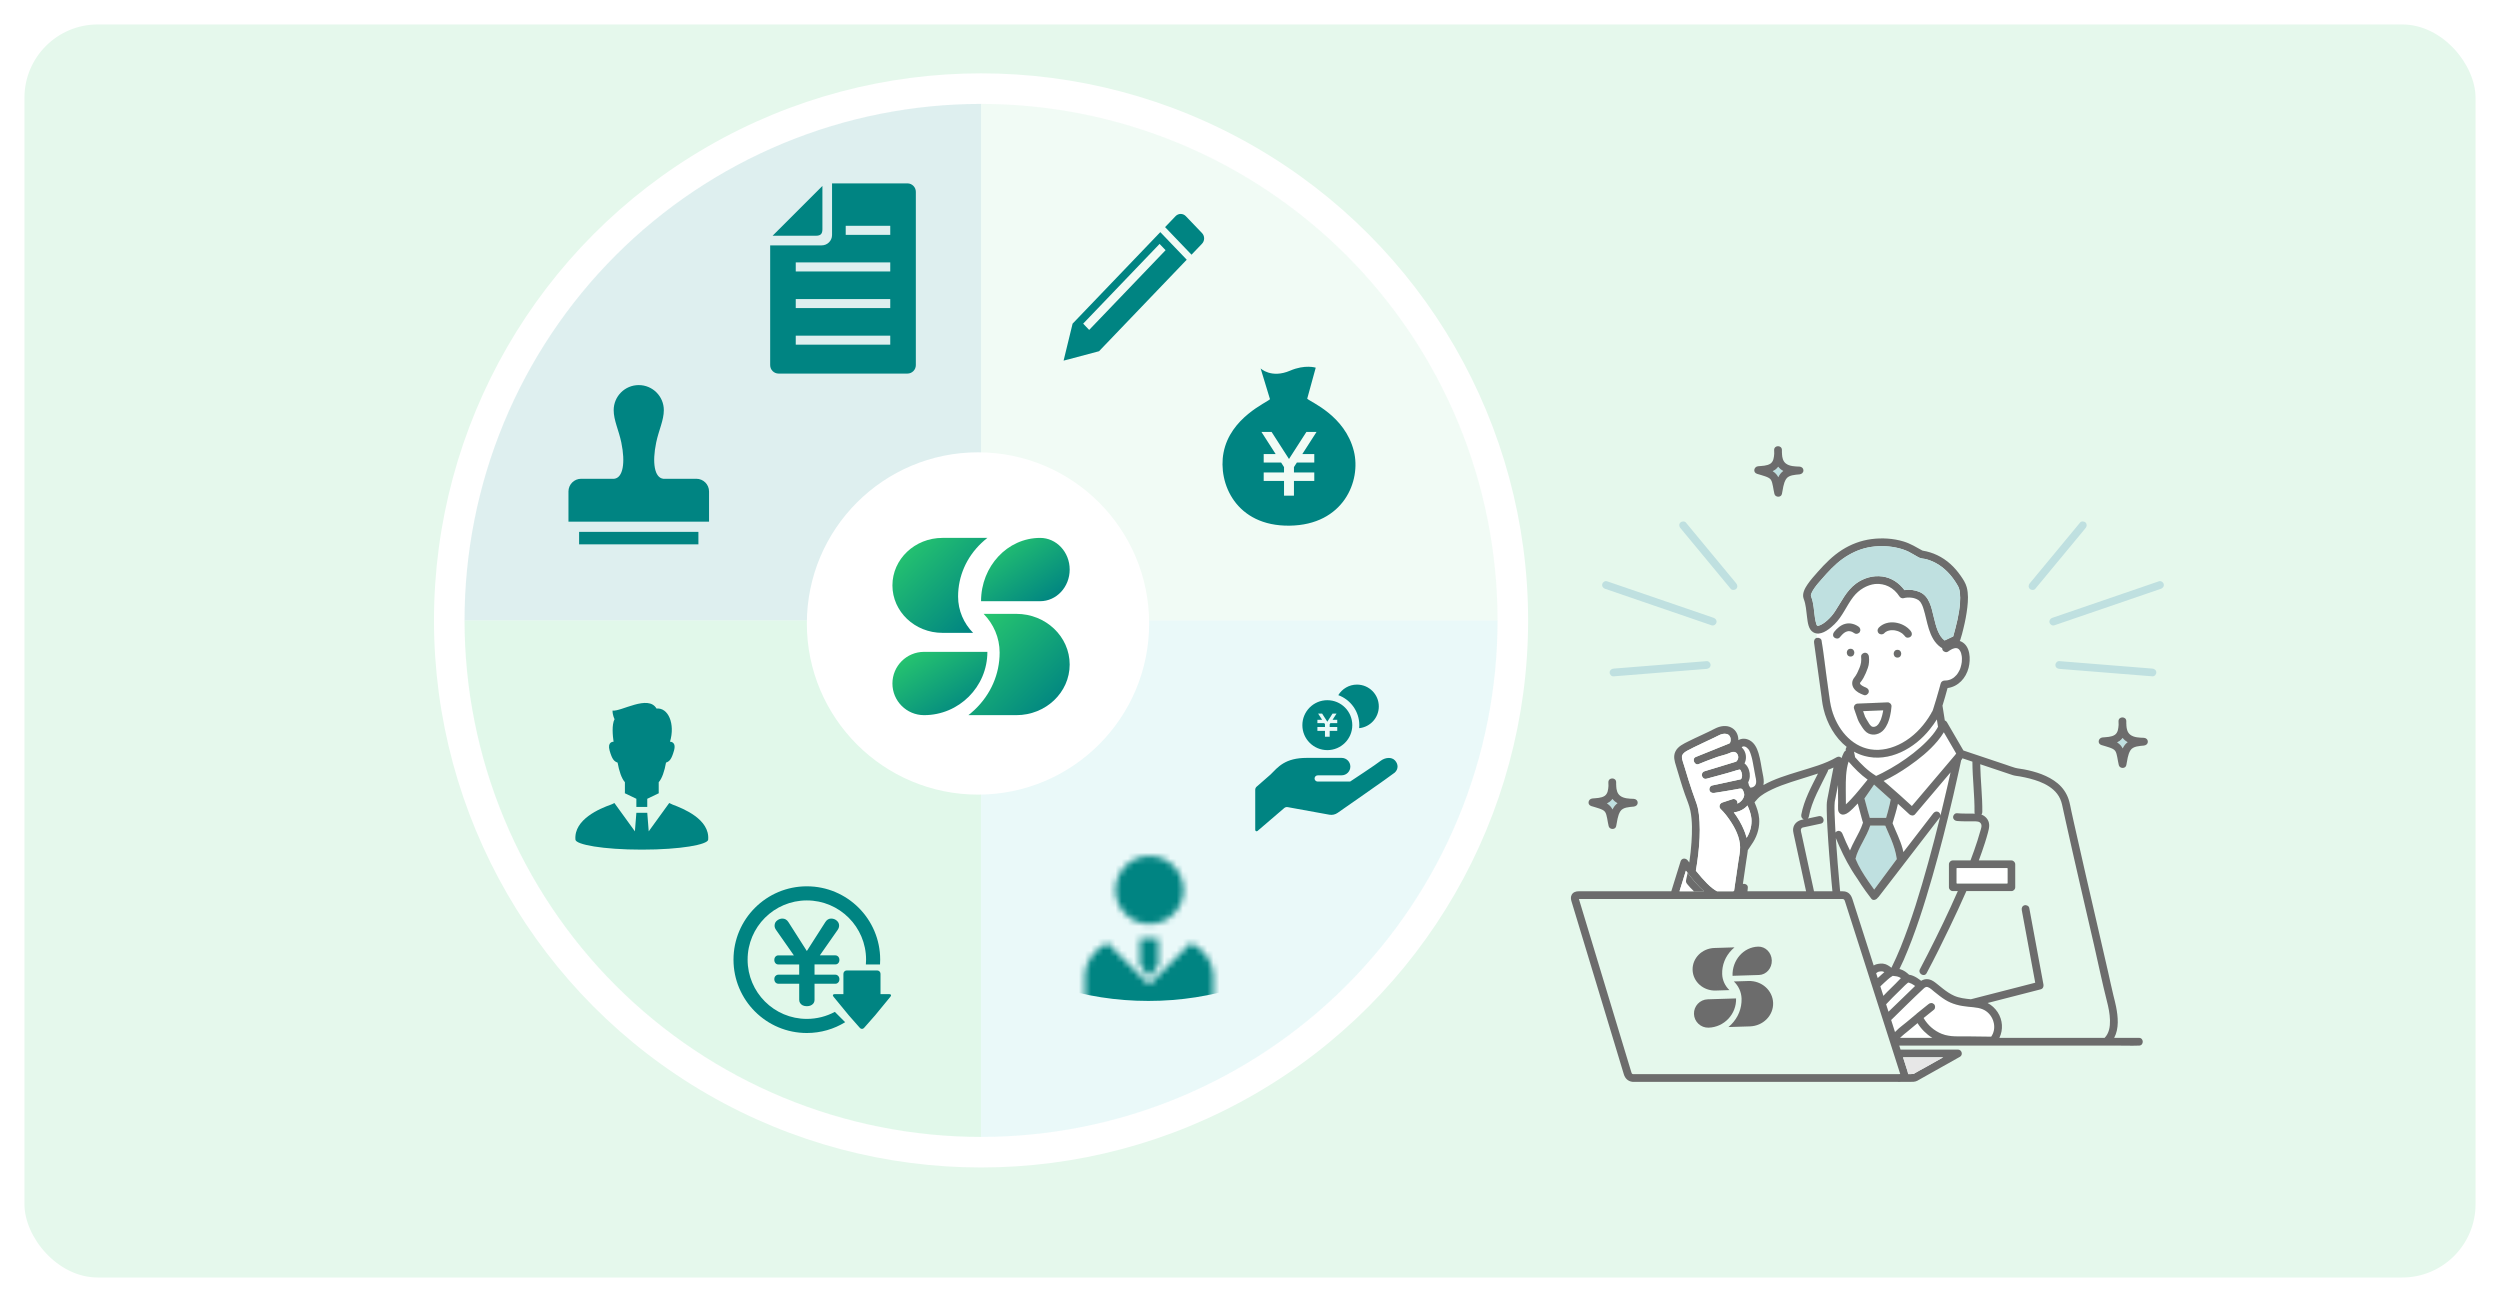<svg width="409" height="213" viewBox="0 0 409 213" fill="none" xmlns="http://www.w3.org/2000/svg">
<g filter="url(#filter0_d_8594_5643)">
<rect x="4" width="401" height="205" rx="12" fill="#E5F8EC"/>
</g>
<circle cx="160.5" cy="101.5" r="89.5" fill="white"/>
<path opacity="0.5" d="M245 101.5C245 90.403 242.814 79.415 238.568 69.163C234.321 58.911 228.097 49.596 220.251 41.749C212.404 33.903 203.089 27.679 192.837 23.432C182.585 19.186 171.597 17 160.5 17V101.5H245Z" fill="#E5F8EC"/>
<path opacity="0.5" d="M76 101.5C76 112.597 78.186 123.585 82.432 133.837C86.679 144.089 92.903 153.404 100.749 161.251C108.596 169.097 117.911 175.321 128.163 179.568C138.415 183.814 149.403 186 160.5 186V101.5H76Z" fill="#C5F2D6"/>
<path opacity="0.5" d="M160.5 186C171.597 186 182.585 183.814 192.837 179.568C203.089 175.321 212.404 169.097 220.251 161.251C228.097 153.404 234.321 144.089 238.568 133.837C242.814 123.585 245 112.597 245 101.5H160.5V186Z" fill="#D7F4F4"/>
<path opacity="0.5" d="M160.5 17C149.403 17 138.415 19.186 128.163 23.432C117.911 27.679 108.596 33.903 100.749 41.749C92.903 49.596 86.679 58.911 82.432 69.163C78.186 79.415 76 90.403 76 101.5H160.5V17Z" fill="#BFE0E0"/>
<circle cx="160" cy="102" r="28" fill="white"/>
<path d="M215.572 126.841C216.522 126.841 219.491 126.841 219.491 126.841C220.279 126.841 220.917 126.202 220.917 125.415C220.917 124.627 220.279 123.99 219.491 123.99C218.778 123.99 217.353 123.99 213.79 123.99C210.226 123.99 209.098 125.475 207.851 126.721L205.588 128.698C205.441 128.826 205.356 129.011 205.356 129.206V135.776C205.356 135.864 205.408 135.943 205.488 135.979C205.567 136.016 205.661 136.003 205.728 135.946L210.102 132.196C210.256 132.064 210.461 132.01 210.661 132.045L217.477 133.284C217.952 133.371 218.442 133.262 218.837 132.983C218.837 132.983 227.537 126.934 228.178 126.398C228.791 125.837 228.784 125.021 228.222 124.41C227.659 123.796 226.611 123.926 225.911 124.444C225.27 124.979 220.892 127.856 220.892 127.856H215.572L215.555 127.864C215.274 127.854 215.055 127.62 215.064 127.34C215.074 127.06 215.309 126.84 215.588 126.85L215.572 126.841Z" fill="#008482"/>
<path d="M222 112C220.703 112 219.572 112.694 218.945 113.727C220.948 114.462 222.383 116.382 222.383 118.636C222.383 118.803 222.374 118.967 222.358 119.129C224.164 118.949 225.574 117.427 225.574 115.574C225.574 113.6 223.974 112 222 112Z" fill="#008482"/>
<path d="M217.151 114.552C214.896 114.552 213.067 116.38 213.067 118.636C213.067 120.891 214.896 122.72 217.151 122.72C219.406 122.72 221.235 120.891 221.235 118.636C221.235 116.38 219.406 114.552 217.151 114.552ZM218.774 118.301H217.656L217.535 118.488V118.936H218.774V118.937V119.481V119.572H217.535V120.531H216.766V119.572H215.527V119.481V118.937V118.936H216.766V118.489L216.646 118.301H215.527V117.759H216.296L215.643 116.741H216.295L217.15 118.073L218.007 116.741H218.659L218.006 117.759H218.774V118.301H218.774Z" fill="#008482"/>
<path d="M129.871 156.292L126.953 152.118C126.798 151.895 126.721 151.669 126.721 151.44C126.721 151.049 126.888 150.747 127.223 150.529C127.47 150.362 127.731 150.279 128.003 150.279C128.406 150.279 128.732 150.468 128.979 150.846L131.999 155.586L135.029 150.846C135.271 150.468 135.588 150.279 135.977 150.279C136.324 150.279 136.624 150.387 136.879 150.605C137.146 150.828 137.279 151.101 137.279 151.422C137.279 151.664 137.202 151.896 137.047 152.12L134.129 156.294H136.666C136.833 156.294 136.975 156.35 137.094 156.461C137.248 156.616 137.326 156.81 137.326 157.046C137.326 157.307 137.233 157.511 137.048 157.659C136.943 157.739 136.816 157.781 136.667 157.781H133.257V159.454H136.667C136.821 159.454 136.955 159.505 137.067 159.602C137.241 159.75 137.328 159.949 137.328 160.198C137.328 160.495 137.214 160.715 136.984 160.858C136.891 160.915 136.786 160.943 136.669 160.943H133.258V163.564C133.258 163.831 133.175 164.053 133.008 164.234C132.76 164.489 132.423 164.614 131.995 164.614C131.481 164.614 131.112 164.438 130.888 164.084C130.795 163.936 130.749 163.763 130.749 163.564V160.943H127.338C127.171 160.943 127.029 160.886 126.91 160.775C126.755 160.62 126.678 160.426 126.678 160.19C126.678 159.918 126.78 159.71 126.984 159.568C127.084 159.494 127.201 159.457 127.337 159.457H130.748V157.784H127.337C127.152 157.784 127.002 157.724 126.891 157.607C126.749 157.459 126.678 157.273 126.678 157.05C126.678 156.747 126.792 156.523 127.022 156.381C127.115 156.325 127.22 156.298 127.337 156.298H129.874L129.871 156.292ZM145.466 162.636H144.052V159.314C144.052 159.01 143.803 158.763 143.498 158.763H138.535C138.23 158.763 137.981 159.011 137.981 159.314V162.636H136.567C136.262 162.636 136.17 162.828 136.362 163.062L138.163 165.254C138.356 165.49 138.671 165.873 138.865 166.109L140.666 168.153C140.859 168.388 141.174 168.388 141.368 168.153L143.169 166.109C143.362 165.873 143.677 165.49 143.871 165.254L145.672 163.062C145.865 162.827 145.773 162.636 145.468 162.636H145.466ZM136.579 165.542C135.215 166.275 133.655 166.691 131.999 166.691C126.647 166.691 122.309 162.351 122.309 157C122.309 151.649 126.647 147.309 131.999 147.309C137.352 147.309 141.69 151.649 141.69 157C141.69 157.264 141.676 157.526 141.655 157.784H143.97C143.987 157.524 143.998 157.264 143.998 157C143.998 150.372 138.625 145 131.999 145C125.373 145 120 150.372 120 157C120 163.628 125.372 169 131.999 169C134.298 169 136.444 168.353 138.268 167.232L136.579 165.542Z" fill="#008482"/>
<path d="M221.489 73.792C220.025 67.955 214.356 65.76 213.86 65.226L215.254 60.151C215.254 60.151 213.513 59.588 211.072 60.636C207.967 61.969 206.237 60.27 206.237 60.27L207.769 65.305C207.289 65.852 201.259 68.303 200.168 74.07C199.226 79.032 202.173 86.113 210.98 85.999C219.788 85.883 222.72 78.692 221.489 73.792ZM215.017 74.29V75.673H212.166L211.69 76.414V77.296H215.017V78.681H211.69V81.091H210.067V78.681H206.741V77.296H210.067V76.414L209.591 75.673H206.741V74.29H208.701L206.369 70.661H208.031L210.879 75.092L213.727 70.661H215.388L213.057 74.29H215.017Z" fill="#008482"/>
<path d="M113.921 78.327C113.921 78.327 112.988 78.327 112.202 78.327C110.695 78.327 108.517 78.327 108.517 78.327C107.083 78.166 106.66 75.729 107.352 72.394C107.77 70.382 108.602 68.767 108.602 67.101C108.602 64.837 106.765 63 104.5 63C102.235 63 100.398 64.837 100.398 67.101C100.398 68.767 101.231 70.382 101.648 72.394C102.34 75.729 101.918 78.166 100.483 78.327C100.483 78.327 98.305 78.327 96.798 78.327C96.013 78.327 95.079 78.327 95.079 78.327C93.931 78.327 93 79.258 93 80.406V85.345H116V80.406C116 79.258 115.069 78.327 113.921 78.327Z" fill="#008482"/>
<path d="M114.259 87.014H94.742V89.055H114.259V87.014Z" fill="#008482"/>
<path d="M110.064 131.642C109.883 131.574 109.685 131.481 109.485 131.371L106.13 136.008L105.892 132.97H104.109L103.87 136.008L100.515 131.371C100.309 131.486 100.11 131.581 99.936 131.642C98.179 132.261 93.863 134.039 94.142 137.371C94.209 138.17 98.605 139 105 139C111.394 139 115.791 138.17 115.858 137.371C116.137 134.036 111.81 132.295 110.064 131.642Z" fill="#008482"/>
<path d="M101.039 124.763C101.283 126.146 101.694 127.367 102.234 127.968C102.234 128.689 102.234 129.215 102.234 129.636C102.234 129.678 102.227 129.723 102.215 129.769L104.109 130.681V132.019H105.892V130.681L107.785 129.769C107.773 129.723 107.765 129.679 107.765 129.636C107.765 129.215 107.765 128.689 107.765 127.968C108.307 127.367 108.717 126.146 108.961 124.763C109.531 124.559 109.856 124.234 110.263 122.81C110.695 121.293 109.612 121.345 109.612 121.345C110.488 118.445 109.335 115.719 107.403 115.919C106.071 113.588 101.608 116.451 100.209 116.252C100.209 117.051 100.542 117.651 100.542 117.651C100.056 118.574 100.243 120.414 100.381 121.345C100.301 121.343 99.321 121.354 99.737 122.81C100.144 124.234 100.469 124.559 101.039 124.763Z" fill="#008482"/>
<path d="M148.451 30H136.123V38.451C136.123 39.384 135.365 40.143 134.432 40.143H126V59.738C126 60.499 126.619 61.118 127.38 61.118H148.451C149.212 61.118 149.831 60.499 149.831 59.738V31.379C149.831 30.619 149.212 30 148.451 30ZM145.645 56.391H130.185V54.914H145.645V56.391ZM145.645 50.4H130.185V48.923H145.645V50.4ZM145.645 44.41H130.185V42.933H145.645V44.41ZM145.645 38.42H138.358V36.943H145.645V38.42Z" fill="#008482"/>
<path d="M134.547 37.503V30.418L126.398 38.567H133.483C134.249 38.567 134.547 38.269 134.547 37.503Z" fill="#008482"/>
<path d="M196.65 38.129L193.998 35.361C193.536 34.879 192.788 34.88 192.326 35.361L190.606 37.156L194.932 41.668L196.65 39.873C197.112 39.391 197.112 38.61 196.65 38.129Z" fill="#008482"/>
<path d="M175.476 52.95L174.003 59L179.801 57.461L194.149 42.488L189.825 37.976L175.476 52.95ZM178.188 53.975L177.206 52.95L189.707 39.905L190.69 40.931L178.188 53.975Z" fill="#008482"/>
<mask id="mask0_8594_5643" style="mask-type:alpha" maskUnits="userSpaceOnUse" x="177" y="140" width="22" height="60">
<path d="M194.831 154.268L188 161.098L181.171 154.268C179.184 155.203 177.5 157.377 177.5 159.419V178.109C177.5 179.456 178.593 180.548 179.938 180.548C180.602 180.548 179.938 180.548 181.641 180.548L182.569 196.487C182.569 197.921 183.732 199.082 185.165 199.082C185.77 199.082 186.885 199.082 188 199.082C189.117 199.082 190.232 199.082 190.837 199.082C192.27 199.082 193.432 197.921 193.432 196.487L194.36 180.548C196.062 180.548 195.4 180.548 196.062 180.548C197.409 180.548 198.5 179.455 198.5 178.109V159.419C198.502 157.377 196.818 155.203 194.831 154.268Z" fill="white"/>
<path d="M188.061 151.159C191.133 151.159 193.62 148.669 193.62 145.6C193.62 142.526 191.133 140.038 188.061 140.038C184.988 140.038 182.5 142.526 182.5 145.6C182.5 148.669 184.988 151.159 188.061 151.159Z" fill="white"/>
<path d="M186.508 153.503V157.871L188.003 159.872L189.5 157.871V153.503H188.003H186.508Z" fill="white"/>
</mask>
<g mask="url(#mask0_8594_5643)">
<ellipse cx="187.879" cy="134.392" rx="38.395" ry="29.361" fill="#008482"/>
</g>
<path d="M170.167 88L170.167 88.001C164.828 88.001 160.5 92.637 160.5 98.357H170.167V98.357L170.167 98.356C172.836 98.356 175 96.038 175 93.178C175 90.318 172.836 88 170.167 88Z" fill="url(#paint0_linear_8594_5643)"/>
<path d="M156.743 97.601C156.743 94.288 158.102 91.174 160.57 88.831C160.879 88.537 161.202 88.26 161.535 88H154.182C149.663 88 146 91.478 146 95.768C146 100.058 149.663 103.535 154.182 103.535H159.199C157.676 101.976 156.743 99.89 156.743 97.601Z" fill="url(#paint1_linear_8594_5643)"/>
<path d="M151.179 116.999L151.179 116.998C156.898 116.998 161.535 112.362 161.535 106.642H151.179V106.642L151.179 106.643C148.319 106.643 146 108.961 146 111.821C146 114.681 148.319 116.999 151.179 116.999Z" fill="url(#paint2_linear_8594_5643)"/>
<path d="M163.54 106.758C163.54 110.292 162.09 113.614 159.458 116.113C159.128 116.426 158.784 116.722 158.428 116.999H166.272C171.092 116.999 174.999 113.29 174.999 108.714C174.999 104.138 171.092 100.428 166.272 100.428H160.92C162.545 102.091 163.54 104.316 163.54 106.758Z" fill="url(#paint3_linear_8594_5643)"/>
<g clip-path="url(#clip0_8594_5643)">
<path d="M300.281 136.204C300.334 136.13 300.403 136.07 300.477 136.021L300.253 135.677C300.263 135.852 300.271 136.026 300.283 136.201L300.281 136.204Z" fill="white"/>
<path d="M304.658 134.174C304.495 133.596 304.345 133.016 304.189 132.435C304.1 132.103 304.014 131.774 303.925 131.442C303.66 131.728 303.393 132.012 303.113 132.281C302.627 132.747 301.65 133.715 300.96 133.026C300.787 132.853 300.719 132.625 300.706 132.39C300.685 132.01 300.713 131.622 300.711 131.242C300.706 130.322 300.683 129.402 300.696 128.482C300.696 128.457 300.696 128.429 300.696 128.403C300.518 129.316 300.345 130.231 300.164 131.143C300.164 131.15 300.161 131.161 300.159 131.168C300.156 131.201 300.151 131.237 300.151 131.242C300.093 131.893 300.118 132.554 300.136 133.206C300.159 134.029 300.202 134.853 300.25 135.674L300.474 136.019C300.523 135.988 300.574 135.963 300.627 135.948C300.986 135.849 301.281 136.072 301.411 136.391C301.79 137.329 302.2 138.246 302.647 139.143C302.655 139.126 302.663 139.105 302.67 139.088C302.899 138.528 303.169 137.985 303.451 137.451C303.943 136.518 304.467 135.593 304.78 134.587C304.731 134.455 304.693 134.316 304.655 134.174H304.658Z" fill="white"/>
<path d="M301.452 131.997C301.421 131.997 301.426 132 301.452 131.997V131.997Z" fill="white"/>
<path d="M284.937 122.263C285.105 122.418 285.253 122.595 285.359 122.798C285.708 123.446 285.723 124.232 285.392 124.888C285.751 125.147 286.001 125.575 286.138 126.009C286.339 126.645 286.314 127.385 285.99 127.973C286.036 128.142 286.08 128.315 286.125 128.485C286.169 128.55 286.209 128.616 286.247 128.687C286.273 128.735 286.296 128.786 286.319 128.834C286.581 128.88 286.922 128.746 287.105 128.523C287.449 128.104 287.273 127.428 287.171 126.951C286.991 126.1 286.879 125.236 286.695 124.387C286.609 123.991 286.504 123.599 286.367 123.216C286.319 123.079 286.268 122.942 286.199 122.813C286.169 122.757 286.133 122.704 286.1 122.648C286.049 122.565 286.067 122.595 286.049 122.575C285.973 122.481 285.884 122.392 285.792 122.314C285.774 122.301 285.721 122.263 285.708 122.253C285.66 122.222 285.609 122.195 285.558 122.167C285.545 122.159 285.538 122.154 285.53 122.151C285.522 122.151 285.517 122.149 285.504 122.144C285.454 122.129 285.4 122.113 285.347 122.101C285.339 122.101 285.334 122.098 285.329 122.096C285.321 122.096 285.316 122.096 285.306 122.096C285.268 122.096 285.227 122.096 285.189 122.101C285.171 122.106 285.141 122.113 285.115 122.121C285.105 122.126 285.1 122.126 285.092 122.129C285.087 122.134 285.082 122.136 285.072 122.141C285.057 122.149 285.008 122.187 284.99 122.2C284.973 122.217 284.955 122.235 284.937 122.253V122.263Z" fill="white"/>
<path d="M301.963 129.09C301.963 129.927 301.983 130.761 301.983 131.597C302.273 131.336 302.546 131.06 302.813 130.776C303.78 129.744 304.647 128.632 305.546 127.545C304.375 126.716 303.365 125.679 302.426 124.595C301.963 126.022 301.963 127.626 301.965 129.09H301.963Z" fill="white"/>
<path d="M298.016 104.8C298.022 104.835 298.024 104.871 298.032 104.909C298.352 106.761 298.548 108.644 298.805 110.507C298.935 111.445 299.065 112.385 299.195 113.322C299.324 114.263 299.434 115.2 299.691 116.118C300.543 119.149 302.754 122.055 306.029 122.598C307.798 122.892 309.653 122.395 311.197 121.543C312.971 120.565 314.416 119.103 315.516 117.418C315.663 117.192 315.803 116.967 315.938 116.733C316.009 116.612 316.07 116.424 316.167 116.323C316.175 116.303 316.182 116.28 316.192 116.26C316.226 116.171 316.256 116.082 316.287 115.991C316.462 115.469 316.62 114.942 316.775 114.412C316.946 113.839 317.111 113.264 317.271 112.689C317.327 112.484 317.386 112.281 317.439 112.076C317.455 112.017 317.465 111.954 317.488 111.896C317.488 111.891 317.488 111.891 317.49 111.888C317.536 111.592 317.806 111.346 318.119 111.343C318.243 111.343 318.366 111.336 318.49 111.323C318.518 111.318 318.556 111.313 318.567 111.313C318.62 111.303 318.671 111.292 318.724 111.28C318.826 111.257 318.925 111.227 319.025 111.194C319.048 111.186 319.177 111.133 319.159 111.143C319.172 111.135 319.187 111.13 319.2 111.123C319.297 111.072 319.391 111.024 319.483 110.968C319.518 110.945 319.679 110.829 319.684 110.829C319.824 110.712 319.956 110.588 320.078 110.451C320.114 110.411 320.149 110.367 320.185 110.322C320.187 110.319 320.19 110.314 320.193 110.312C320.249 110.231 320.305 110.152 320.358 110.068C320.444 109.929 320.523 109.785 320.595 109.638C320.605 109.617 320.648 109.516 320.653 109.508C320.663 109.481 320.676 109.453 320.686 109.425C320.714 109.349 320.742 109.27 320.768 109.192C320.821 109.027 320.864 108.862 320.897 108.692C320.915 108.606 320.931 108.52 320.943 108.434C320.946 108.406 320.961 108.292 320.964 108.264C320.979 108.092 320.984 107.919 320.981 107.75C320.981 107.658 320.976 107.567 320.969 107.476C320.969 107.446 320.951 107.337 320.948 107.314C320.925 107.182 320.9 107.053 320.864 106.923C320.841 106.845 320.813 106.769 320.788 106.693C320.783 106.678 320.78 106.67 320.778 106.66C320.773 106.652 320.768 106.645 320.76 106.629C320.707 106.531 320.651 106.437 320.59 106.343C320.569 106.32 320.513 106.252 320.488 106.227C320.467 106.206 320.444 106.189 320.424 106.168C320.378 106.145 320.333 106.113 320.289 106.087C320.282 106.082 320.279 106.08 320.274 106.074C320.269 106.074 320.264 106.074 320.256 106.072C320.231 106.067 320.139 106.047 320.096 106.034C320.053 106.031 319.986 106.026 319.969 106.026C319.915 106.026 319.709 106.067 319.902 106.026C319.834 106.042 319.763 106.052 319.694 106.069C319.648 106.082 319.457 106.153 319.457 106.148C319.388 106.178 319.322 106.209 319.256 106.244C319.063 106.348 318.88 106.467 318.704 106.597C318.424 106.799 317.994 106.642 317.834 106.368C317.77 106.259 317.747 106.148 317.752 106.039C317.663 105.996 317.577 105.94 317.485 105.877C316.999 105.525 316.605 105.076 316.297 104.562C315.676 103.528 315.396 102.324 315.114 101.166C314.984 100.628 314.857 100.091 314.686 99.564C314.597 99.288 314.521 99.09 314.437 98.92C314.388 98.819 314.335 98.723 314.276 98.626C314.248 98.581 314.218 98.538 314.187 98.492C314.18 98.479 314.175 98.472 314.17 98.464C314.167 98.459 314.164 98.459 314.159 98.454C314.088 98.37 314.012 98.292 313.928 98.221C313.913 98.208 313.895 98.193 313.885 98.188C313.839 98.16 313.793 98.132 313.747 98.104C313.432 97.927 313.073 97.818 312.711 97.777C312.213 97.722 311.859 97.747 311.472 97.856C311.192 97.934 310.905 97.8 310.755 97.564C309.841 96.145 308.396 95.39 306.76 95.542C306.146 95.6 305.434 95.854 304.861 96.188C304.225 96.558 303.663 97.058 303.21 97.641C302.101 99.072 301.462 100.821 300.146 102.103C299.449 102.783 298.24 103.819 297.154 103.624C297.205 103.862 297.24 104.103 297.268 104.349C297.566 104.283 297.978 104.465 298.024 104.795L298.016 104.8ZM302.752 106.143C303.571 106.143 303.571 107.41 302.752 107.41C301.933 107.41 301.933 106.143 302.752 106.143ZM310.424 107.582C309.605 107.582 309.605 106.315 310.424 106.315C311.243 106.315 311.243 107.582 310.424 107.582ZM307.355 102.701C308.767 101.232 311.416 101.736 312.597 103.241C312.808 103.512 312.864 103.87 312.597 104.138C312.376 104.359 311.91 104.41 311.696 104.138C311.569 103.976 311.429 103.827 311.271 103.692C311.261 103.685 311.159 103.606 311.192 103.631C311.172 103.616 311.152 103.604 311.131 103.588C311.047 103.53 310.958 103.477 310.869 103.429C310.785 103.383 310.699 103.34 310.612 103.302C310.599 103.297 310.582 103.289 310.564 103.284C310.521 103.269 310.477 103.254 310.432 103.239C310.335 103.208 310.236 103.18 310.136 103.158C310.091 103.147 310.047 103.137 310.001 103.13C310.001 103.13 309.951 103.122 309.92 103.117C309.892 103.115 309.854 103.109 309.844 103.109C309.79 103.104 309.734 103.102 309.681 103.099C309.592 103.097 309.503 103.097 309.411 103.099C309.358 103.102 309.304 103.107 309.253 103.112C309.248 103.112 309.248 103.112 309.246 103.112C309.246 103.112 309.246 103.112 309.241 103.112C309.149 103.137 309.052 103.147 308.961 103.175C308.892 103.196 308.823 103.221 308.755 103.246C308.737 103.254 308.716 103.261 308.706 103.267C308.668 103.287 308.632 103.305 308.594 103.325C308.551 103.35 308.508 103.376 308.465 103.403C308.457 103.408 308.426 103.431 308.406 103.446C308.386 103.464 308.36 103.487 308.355 103.492C308.317 103.528 308.281 103.563 308.246 103.599C308.007 103.847 307.587 103.837 307.345 103.599C307.098 103.353 307.108 102.95 307.345 102.701H307.355ZM308.811 114.909C309.141 114.896 309.465 115.21 309.447 115.542C309.416 116.077 309.33 116.617 309.21 117.139C309.024 117.942 308.727 118.746 308.187 119.382C307.589 120.089 306.571 120.403 305.706 120.008C305.246 119.797 304.92 119.377 304.648 118.964C304.37 118.54 304.07 118.077 303.9 117.6C303.699 117.04 303.508 116.475 303.312 115.912C303.266 115.778 303.281 115.639 303.335 115.512C303.34 115.499 303.347 115.487 303.352 115.474C303.363 115.454 303.373 115.433 303.386 115.413C303.396 115.398 303.408 115.38 303.419 115.365C303.434 115.345 303.449 115.327 303.467 115.309C303.475 115.302 303.48 115.297 303.487 115.289C303.564 115.215 303.653 115.16 303.752 115.132C303.803 115.117 303.854 115.112 303.905 115.112C303.91 115.112 303.915 115.112 303.92 115.112C304.126 115.104 304.33 115.094 304.536 115.086C305.958 115.028 307.383 114.97 308.806 114.909H308.811ZM305.121 106.792C305.487 106.792 305.724 107.086 305.757 107.425C305.816 108.039 305.79 108.657 305.587 109.245C305.391 109.81 305.149 110.39 304.856 110.915C304.696 111.201 304.503 111.457 304.302 111.716C304.299 111.718 304.296 111.721 304.294 111.723C304.299 111.777 304.302 111.837 304.314 111.863C304.345 111.931 304.38 111.967 304.447 112.03C304.52 112.101 304.548 112.124 304.645 112.182C304.851 112.311 305.062 112.408 305.269 112.486C305.589 112.61 305.811 112.907 305.714 113.267C305.63 113.573 305.251 113.832 304.93 113.71C304.327 113.477 303.719 113.201 303.327 112.669C302.915 112.109 302.925 111.404 303.36 110.872C303.752 110.393 303.989 109.828 304.223 109.26C304.482 108.634 304.551 108.102 304.485 107.428C304.452 107.086 304.803 106.794 305.121 106.794V106.792ZM300.07 103.381C300.548 102.783 301.184 102.215 301.953 102.045C302.691 101.883 303.429 102.083 304.042 102.506C304.335 102.709 304.442 103.051 304.271 103.373C304.118 103.659 303.676 103.789 303.401 103.601C303.271 103.512 303.139 103.431 302.999 103.363C302.973 103.35 302.943 103.343 302.917 103.327C302.925 103.332 302.93 103.335 302.935 103.34C302.978 103.358 303.019 103.391 302.935 103.34C302.935 103.34 302.93 103.34 302.927 103.338C302.861 103.315 302.795 103.294 302.726 103.279C302.704 103.274 302.683 103.269 302.66 103.264C302.612 103.272 302.52 103.251 302.477 103.251C302.452 103.251 302.424 103.251 302.398 103.251C302.388 103.251 302.347 103.256 302.327 103.259C302.302 103.264 302.276 103.269 302.248 103.277C302.184 103.292 302.121 103.315 302.057 103.335C302.034 103.345 302.009 103.355 301.989 103.365C301.879 103.421 301.737 103.49 301.642 103.576C301.635 103.583 301.625 103.593 301.609 103.606C301.576 103.634 301.543 103.662 301.513 103.69C301.452 103.743 301.393 103.799 301.337 103.857C301.207 103.989 301.085 104.131 300.968 104.275C300.747 104.551 300.299 104.486 300.067 104.275C299.795 104.027 299.861 103.639 300.067 103.378L300.07 103.381Z" fill="white"/>
<path d="M319.91 123.064C319.277 121.974 318.643 120.885 318.009 119.795C317.709 120.297 317.361 120.771 316.981 121.224C315.64 122.831 313.966 124.172 312.251 125.36C310.951 126.262 309.587 127.081 308.157 127.763C308.411 127.975 308.661 128.188 308.912 128.404C310.223 129.534 311.508 130.692 312.783 131.865C312.979 131.632 313.177 131.402 313.373 131.169C314.806 129.478 316.241 127.788 317.674 126.098C318.409 125.231 319.142 124.364 319.877 123.497C319.928 123.419 319.981 123.343 320.035 123.267C319.994 123.198 319.956 123.13 319.915 123.062L319.91 123.064Z" fill="white"/>
<path d="M303.49 123.893C304.469 125.013 305.533 126.077 306.8 126.858C306.843 126.883 306.879 126.913 306.912 126.944C306.912 126.944 306.915 126.944 306.917 126.949C306.953 126.934 306.986 126.918 307.022 126.903C307.131 126.855 307.24 126.804 307.347 126.754C307.553 126.657 307.757 126.559 307.961 126.455C308.426 126.219 308.882 125.971 309.332 125.71C311.047 124.719 312.688 123.578 314.172 122.266C314.892 121.629 315.576 120.95 316.185 120.205C316.426 119.909 316.66 119.582 316.869 119.245C316.938 119.133 316.999 119.019 317.06 118.905C317.052 118.852 317.042 118.796 317.035 118.743C316.979 118.393 316.923 118.043 316.869 117.696C316.531 118.251 316.131 118.778 315.739 119.278C313.276 122.41 309.075 124.792 304.996 123.669C304.398 123.505 303.838 123.267 303.312 122.978C303.37 123.269 303.429 123.561 303.487 123.852C303.49 123.867 303.49 123.882 303.492 123.898L303.49 123.893Z" fill="white"/>
<path d="M318.632 128.5C318.795 127.782 318.958 127.068 319.116 126.351C318.073 127.582 317.029 128.811 315.986 130.043C315.085 131.105 314.187 132.167 313.286 133.229C313.057 133.497 312.622 133.446 312.386 133.229C312.212 133.069 312.042 132.912 311.869 132.752C311.411 132.334 310.955 131.913 310.497 131.495C310.396 132.037 310.228 132.577 310.09 133.084C309.943 133.621 309.787 134.156 309.622 134.686C310.162 136.054 310.864 137.387 311.256 138.829C311.307 139.022 311.352 139.214 311.396 139.407C311.889 138.766 312.38 138.127 312.874 137.486C314.006 136.016 315.136 134.546 316.269 133.079C316.457 132.833 316.747 132.694 317.042 132.808L317.905 131.604C318.154 130.57 318.398 129.536 318.635 128.502L318.632 128.5Z" fill="white"/>
<path d="M317.04 132.805C317.073 132.818 317.103 132.831 317.136 132.849C317.33 132.96 317.467 133.216 317.454 133.449C317.607 132.833 317.755 132.215 317.902 131.599L317.04 132.803V132.805Z" fill="white"/>
<path d="M320.841 124.386C320.864 124.265 320.872 124.326 320.841 124.386V124.386Z" fill="white"/>
<path d="M313.706 167.375C313.116 167.864 312.528 168.356 311.938 168.845C311.698 169.043 311.436 169.23 311.212 169.448C311.088 169.567 310.966 169.681 310.838 169.788H316.121C315.139 169.179 314.294 168.333 313.704 167.373L313.706 167.375Z" fill="white"/>
<path d="M302.657 103.261C302.657 103.261 302.639 103.259 302.629 103.256C302.556 103.239 302.619 103.256 302.657 103.261Z" fill="white"/>
<path d="M302.054 103.337C301.996 103.357 302.029 103.35 302.059 103.337H302.054Z" fill="white"/>
<path d="M302.062 103.335C302.072 103.33 302.082 103.325 302.087 103.32C302.08 103.325 302.07 103.33 302.06 103.335H302.062Z" fill="white"/>
<path d="M307.271 158.992C307.271 158.992 307.248 159.002 307.24 159.009C307.187 159.042 307.134 159.075 307.083 159.108C307.05 159.128 307.022 159.151 306.988 159.174C306.971 159.189 306.953 159.204 306.935 159.217C307.022 159.483 307.106 159.752 307.192 160.018C307.416 159.808 307.645 159.597 307.877 159.397C308.001 159.288 308.136 159.169 308.276 159.05C308.233 159.022 308.187 158.997 308.141 158.974C308.136 158.974 308.017 158.931 308.017 158.931C308.029 158.933 307.874 158.908 307.871 158.905C307.665 158.888 307.469 158.938 307.271 158.992Z" fill="white"/>
<path d="M306.986 159.174C307.009 159.156 307.082 159.103 306.986 159.174V159.174Z" fill="white"/>
<path d="M310.424 159.755C310.355 159.737 310.286 159.727 310.218 159.714C310.19 159.714 310.078 159.696 310.06 159.696C309.925 159.681 309.79 159.663 309.655 159.643C309.645 159.648 309.635 159.653 309.627 159.658C309.492 159.742 309.36 159.826 309.23 159.919C309.212 159.932 309.202 159.94 309.195 159.945C309.192 159.947 309.184 159.955 309.162 159.973C309.131 159.998 309.1 160.023 309.07 160.046C308.989 160.112 308.907 160.18 308.826 160.251C308.627 160.421 308.434 160.598 308.243 160.776C308.034 160.971 307.828 161.169 307.622 161.366C307.757 161.79 307.894 162.213 308.029 162.639C308.06 162.732 308.09 162.829 308.121 162.922C308.327 162.707 308.533 162.492 308.742 162.276C309.205 161.81 309.678 161.356 310.144 160.895C310.429 160.601 310.711 160.31 310.996 160.016C310.818 159.896 310.632 159.803 310.426 159.755H310.424Z" fill="white"/>
<path d="M312.235 160.7C312.263 160.682 312.263 160.689 312.235 160.7V160.7Z" fill="white"/>
<path d="M308.559 164.298C308.688 164.706 308.821 165.115 308.951 165.523C308.956 165.517 308.961 165.512 308.966 165.507C310.004 164.501 311.045 163.498 312.086 162.492C312.495 162.096 312.902 161.701 313.309 161.303C313.241 161.252 313.17 161.202 313.098 161.153C312.864 160.999 312.62 160.854 312.348 160.776C312.294 160.761 312.236 160.751 312.182 160.735C312.154 160.756 312.126 160.773 312.098 160.794C312.098 160.796 311.994 160.88 311.996 160.877C311.951 160.915 311.907 160.956 311.862 160.994C311.78 161.067 311.699 161.141 311.62 161.214C311.429 161.394 311.248 161.584 311.06 161.769C310.587 162.238 310.103 162.697 309.635 163.171C309.276 163.546 308.915 163.921 308.556 164.296L308.559 164.298Z" fill="white"/>
<path d="M309.474 166.782C309.444 166.81 309.413 166.84 309.383 166.868C309.594 167.527 309.805 168.186 310.014 168.842C310.093 168.779 310.172 168.705 310.253 168.619C310.724 168.122 311.324 167.712 311.849 167.274C312.38 166.83 312.912 166.389 313.447 165.946C313.459 165.935 313.477 165.925 313.49 165.915C313.513 165.88 313.538 165.849 313.569 165.826C313.648 165.763 313.729 165.697 313.808 165.634C314.37 165.183 314.933 164.729 315.492 164.278C315.63 164.167 315.765 164.101 315.943 164.093C316.113 164.085 316.271 164.167 316.393 164.278C316.51 164.384 316.579 164.569 316.579 164.727C316.579 164.871 316.513 165.079 316.393 165.175C316.314 165.239 316.233 165.304 316.154 165.368C315.665 165.761 315.179 166.151 314.691 166.544C315.36 167.704 316.406 168.634 317.663 169.136C319.045 169.686 320.564 169.532 322.022 169.552C323.266 169.567 324.51 169.585 325.752 169.6C326.661 168.33 326.266 166.496 325.07 165.527C324.21 164.833 323.111 164.808 322.06 164.704C320.683 164.569 319.406 164.293 318.223 163.553C317.599 163.166 317.024 162.702 316.454 162.243C316.136 161.987 315.805 161.65 315.419 161.495C315.116 161.376 314.91 161.526 314.691 161.729C312.917 163.373 311.21 165.094 309.474 166.779V166.782Z" fill="white"/>
<path d="M307.072 118.71C307.06 118.717 307.05 118.725 307.042 118.73C307.052 118.723 307.062 118.715 307.075 118.71H307.072Z" fill="white"/>
<path d="M304.8 116.34C304.907 116.66 305.017 116.977 305.139 117.291C305.139 117.296 305.139 117.296 305.141 117.298C305.151 117.311 305.164 117.326 305.182 117.357C305.261 117.473 305.322 117.61 305.391 117.732C305.52 117.96 305.653 118.185 305.8 118.403C305.81 118.419 305.892 118.53 305.9 118.543C305.925 118.573 305.95 118.604 305.976 118.634C306.029 118.695 306.093 118.745 306.149 118.804C306.149 118.804 306.149 118.806 306.154 118.809C306.157 118.809 306.159 118.809 306.164 118.811C306.197 118.827 306.241 118.852 306.271 118.872C306.299 118.877 306.335 118.892 306.36 118.9C306.375 118.905 306.393 118.908 306.411 118.91C306.457 118.908 306.505 118.913 306.551 118.913C306.579 118.913 306.61 118.908 306.637 118.908C306.691 118.89 306.749 118.875 306.805 118.859C306.793 118.859 306.907 118.816 306.94 118.799C306.968 118.783 306.994 118.763 307.022 118.745C307.027 118.74 307.034 118.735 307.045 118.73C307.055 118.723 307.068 118.715 307.073 118.707C307.124 118.659 307.174 118.614 307.22 118.563C307.248 118.533 307.274 118.5 307.304 118.469C307.304 118.469 307.304 118.469 307.307 118.467C307.307 118.467 307.307 118.467 307.307 118.462C307.345 118.401 307.391 118.343 307.429 118.282C307.523 118.13 307.599 117.967 307.678 117.805C307.678 117.805 307.678 117.803 307.678 117.8C307.678 117.795 307.678 117.795 307.683 117.788C307.699 117.744 307.716 117.701 307.732 117.658C307.757 117.587 307.783 117.514 307.805 117.443C307.91 117.121 307.991 116.792 308.055 116.457C308.07 116.373 308.083 116.287 308.098 116.204C306.999 116.249 305.9 116.295 304.8 116.34Z" fill="white"/>
<path d="M307.039 118.733C307.039 118.733 307.024 118.743 307.016 118.748C306.984 118.771 307.009 118.753 307.039 118.733Z" fill="white"/>
<path d="M306.594 128.355C306.07 129.113 305.546 129.871 305.021 130.631C305.21 131.318 305.39 132.005 305.574 132.692C305.67 133.059 305.792 133.426 305.894 133.796C306.782 133.796 307.67 133.802 308.558 133.804C308.658 133.475 308.752 133.145 308.843 132.813C308.968 132.357 309.088 131.898 309.187 131.435C309.228 131.25 309.261 131.062 309.291 130.875C309.291 130.857 309.296 130.821 309.301 130.783C308.398 129.975 307.495 129.164 306.591 128.355H306.594Z" fill="#BFE0E0"/>
<path d="M308.418 135.071C307.602 135.071 306.785 135.066 305.965 135.063C305.658 136.004 305.187 136.888 304.724 137.76C304.261 138.634 303.78 139.519 303.553 140.487C304.072 141.797 304.869 143.031 305.66 144.197C305.965 144.648 306.284 145.094 306.607 145.535C307.841 143.872 309.075 142.207 310.307 140.545C310.159 139.422 309.803 138.333 309.375 137.289C309.07 136.543 308.716 135.819 308.416 135.071H308.418Z" fill="#BFE0E0"/>
<path d="M349.947 169.79H345.88C346.702 168.262 346.514 166.344 346.193 164.707C346.071 164.086 345.906 163.475 345.756 162.859C345.445 161.582 345.175 160.292 344.885 159.007C343.672 153.667 342.422 148.335 341.198 142.998C340.572 140.271 339.951 137.542 339.343 134.81C339.191 134.126 339.038 133.439 338.888 132.755C338.743 132.096 338.638 131.414 338.427 130.776C338.094 129.762 337.473 128.86 336.654 128.173C335.852 127.501 334.936 127.025 333.961 126.647C333.053 126.303 332.109 126.06 331.155 125.875C330.666 125.778 330.142 125.743 329.664 125.611C329.137 125.464 328.62 125.261 328.101 125.089C326.218 124.458 324.335 123.827 322.452 123.196C322.04 123.056 321.625 122.92 321.213 122.78C320.434 121.442 319.656 120.102 318.877 118.763C318.757 118.558 318.638 118.35 318.518 118.145C318.429 117.99 318.304 117.904 318.172 117.864C318.07 117.225 317.971 116.589 317.869 115.95C317.849 115.816 317.826 115.679 317.806 115.545C317.801 115.52 317.79 115.497 317.783 115.471C318.078 114.508 318.363 113.54 318.62 112.567C320.366 112.329 321.63 110.948 322.065 109.242C322.417 107.864 322.366 105.684 320.862 104.962C320.78 104.924 320.701 104.894 320.62 104.866C320.651 104.815 320.679 104.759 320.701 104.691C320.91 104.08 321.065 103.444 321.218 102.818C321.5 101.673 321.727 100.512 321.859 99.338C321.981 98.266 322.04 97.124 321.757 96.069C321.572 95.385 321.17 94.769 320.765 94.194C320.274 93.495 319.719 92.838 319.081 92.266C317.783 91.102 316.233 90.352 314.516 90.078C313.51 89.521 312.538 88.925 311.429 88.588C309.737 88.074 307.9 87.97 306.151 88.198C304.439 88.424 302.808 89.042 301.352 89.969C299.841 90.93 298.581 92.207 297.403 93.54C296.82 94.199 296.225 94.858 295.726 95.585C295.281 96.234 294.777 97.139 295.075 97.945C295.462 98.918 295.5 99.949 295.635 100.973C295.742 101.792 295.841 102.94 296.622 103.426C296.79 103.53 296.965 103.593 297.144 103.624C298.233 103.819 299.439 102.783 300.136 102.103C301.449 100.824 302.09 99.072 303.2 97.641C303.65 97.058 304.213 96.558 304.851 96.189C305.424 95.856 306.139 95.6 306.749 95.542C308.386 95.39 309.831 96.145 310.744 97.565C310.897 97.8 311.185 97.935 311.462 97.856C311.849 97.747 312.2 97.722 312.701 97.777C313.063 97.818 313.421 97.924 313.737 98.104C313.783 98.13 313.829 98.16 313.874 98.188C313.882 98.193 313.9 98.206 313.918 98.221C314.002 98.294 314.078 98.37 314.149 98.454C314.154 98.459 314.154 98.459 314.159 98.464C314.164 98.472 314.167 98.479 314.177 98.492C314.208 98.538 314.238 98.581 314.266 98.626C314.325 98.723 314.378 98.819 314.427 98.92C314.51 99.09 314.587 99.285 314.676 99.564C314.846 100.089 314.974 100.628 315.103 101.166C315.383 102.324 315.666 103.528 316.287 104.562C316.595 105.076 316.989 105.525 317.475 105.877C317.567 105.943 317.653 105.998 317.742 106.039C317.737 106.148 317.76 106.26 317.824 106.368C317.984 106.64 318.414 106.799 318.694 106.597C318.869 106.467 319.053 106.346 319.246 106.244C319.312 106.209 319.378 106.178 319.447 106.148C319.447 106.153 319.638 106.082 319.684 106.069C319.752 106.052 319.821 106.042 319.892 106.026C319.699 106.069 319.905 106.029 319.958 106.026C319.976 106.026 320.042 106.031 320.086 106.034C320.129 106.047 320.221 106.067 320.246 106.072C320.254 106.072 320.259 106.072 320.264 106.075C320.269 106.08 320.271 106.082 320.279 106.087C320.32 106.115 320.368 106.145 320.414 106.168C320.434 106.189 320.457 106.206 320.478 106.227C320.503 106.249 320.559 106.32 320.579 106.343C320.64 106.434 320.696 106.531 320.75 106.63C320.757 106.645 320.763 106.652 320.768 106.66C320.77 106.668 320.773 106.678 320.778 106.693C320.803 106.769 320.831 106.845 320.854 106.923C320.89 107.053 320.918 107.182 320.938 107.314C320.938 107.337 320.956 107.448 320.958 107.476C320.966 107.567 320.971 107.658 320.971 107.75C320.974 107.922 320.969 108.094 320.953 108.264C320.953 108.292 320.936 108.406 320.933 108.434C320.92 108.52 320.905 108.606 320.887 108.692C320.852 108.86 320.808 109.027 320.757 109.192C320.732 109.27 320.707 109.349 320.676 109.425C320.666 109.453 320.656 109.481 320.643 109.508C320.638 109.516 320.595 109.617 320.584 109.638C320.513 109.785 320.437 109.929 320.348 110.068C320.297 110.152 320.241 110.231 320.182 110.312C320.182 110.314 320.177 110.317 320.175 110.322C320.139 110.365 320.104 110.408 320.068 110.451C319.948 110.588 319.816 110.712 319.673 110.829C319.668 110.829 319.511 110.945 319.472 110.968C319.381 111.024 319.287 111.075 319.19 111.123C319.177 111.13 319.162 111.135 319.149 111.143C319.167 111.133 319.037 111.186 319.014 111.194C318.915 111.227 318.816 111.257 318.714 111.28C318.663 111.293 318.61 111.303 318.556 111.313C318.549 111.313 318.508 111.32 318.48 111.323C318.358 111.336 318.233 111.343 318.109 111.343C317.796 111.343 317.526 111.592 317.48 111.888C317.48 111.891 317.48 111.893 317.477 111.896C317.457 111.954 317.447 112.015 317.429 112.076C317.373 112.281 317.317 112.484 317.261 112.689C317.101 113.264 316.935 113.839 316.765 114.412C316.61 114.939 316.452 115.469 316.276 115.991C316.246 116.08 316.215 116.171 316.182 116.26C316.175 116.28 316.167 116.303 316.157 116.323C316.06 116.424 315.999 116.612 315.928 116.734C315.793 116.964 315.65 117.192 315.505 117.418C314.406 119.103 312.961 120.565 311.187 121.543C309.643 122.398 307.788 122.892 306.019 122.598C302.744 122.053 300.533 119.149 299.681 116.118C299.424 115.2 299.314 114.263 299.184 113.322C299.055 112.385 298.925 111.445 298.795 110.507C298.538 108.644 298.342 106.761 298.022 104.909C298.016 104.873 298.011 104.838 298.006 104.8C297.96 104.47 297.548 104.288 297.25 104.354C297.352 105.243 297.365 106.163 297.693 106.979C297.365 106.163 297.355 105.243 297.25 104.354C297.243 104.354 297.233 104.354 297.225 104.359C296.859 104.46 296.734 104.797 296.78 105.139C297.016 106.845 297.25 108.553 297.487 110.259C297.632 111.308 297.777 112.359 297.922 113.409C297.955 113.647 297.988 113.882 298.022 114.121C298.022 114.128 298.022 114.131 298.022 114.141C298.032 114.273 298.052 114.402 298.067 114.534C298.133 115.025 298.215 115.512 298.332 115.994C298.899 118.355 300.2 120.679 302.123 122.2C302.088 122.235 302.057 122.273 302.032 122.319C301.95 122.474 301.933 122.628 301.966 122.8C301.861 122.844 301.765 122.925 301.693 123.049C301.688 123.054 301.686 123.059 301.683 123.067C301.681 123.072 301.676 123.077 301.673 123.082C301.665 123.097 301.658 123.115 301.65 123.132C301.642 123.148 301.635 123.16 301.63 123.173C301.495 123.449 301.375 123.733 301.276 124.022C301.095 123.802 300.79 123.703 300.49 123.878C298.561 125.003 296.329 125.575 294.205 126.237C292.281 126.835 290.266 127.436 288.497 128.434C288.622 127.836 288.512 127.21 288.388 126.62C288.148 125.492 288.037 124.331 287.696 123.229C287.436 122.39 287.062 121.576 286.263 121.123C285.667 120.786 284.968 120.755 284.395 121.087C284.395 121.006 284.395 120.925 284.388 120.847C284.329 120.137 283.988 119.478 283.367 119.098C282.494 118.563 281.408 118.761 280.548 119.209C279.128 119.947 277.647 120.568 276.217 121.288C275.425 121.685 274.509 122.098 274.102 122.937C273.708 123.748 273.962 124.541 274.212 125.347C274.69 126.886 275.113 128.447 275.657 129.965C275.973 130.847 276.362 131.721 276.548 132.641C276.881 134.306 276.84 136.082 276.728 137.783C276.657 138.893 276.532 140 276.367 141.103C276.28 140.989 276.194 140.875 276.107 140.763C275.784 140.337 275.118 140.355 274.945 140.915C274.438 142.547 273.929 144.182 273.423 145.814H258.262C257.812 145.814 257.361 145.956 257.132 146.379C256.939 146.736 256.987 147.104 257.097 147.466C257.303 148.15 257.512 148.835 257.718 149.519C258.575 152.355 259.435 155.188 260.293 158.024C261.328 161.445 262.364 164.869 263.4 168.29C264.094 170.584 264.789 172.877 265.481 175.168C265.542 175.368 265.603 175.571 265.664 175.771C265.858 176.405 266.311 176.863 266.96 176.97C267.013 176.985 267.072 176.995 267.135 176.995H268.334C268.502 177 268.672 176.995 268.835 176.995H310.302C310.541 176.995 310.823 177.015 311.091 176.995H311.862C312.055 176.995 312.248 176.995 312.439 176.995C312.836 176.995 313.289 177.01 313.648 176.823C313.897 176.694 314.136 176.547 314.381 176.41C316.315 175.325 318.246 174.238 320.18 173.153C320.335 173.067 320.49 172.978 320.646 172.892C321.198 172.58 320.948 171.711 320.325 171.711H310.928C310.859 171.493 310.788 171.278 310.719 171.06H344.226C344.326 171.06 344.427 171.065 344.527 171.06H346.374C347.544 171.06 348.723 171.103 349.891 171.06C349.908 171.06 349.924 171.06 349.941 171.06C350.761 171.06 350.761 169.793 349.941 169.793L349.947 169.79ZM320.633 96.893V96.885C320.633 96.885 320.633 96.885 320.633 96.893ZM297.474 102.377C297.487 102.377 297.497 102.377 297.497 102.377C297.497 102.377 297.49 102.377 297.474 102.377ZM319.544 104.123C319.075 104.344 318.607 104.567 318.139 104.787C317.663 104.422 317.33 103.905 317.058 103.279C316.765 102.605 316.541 101.688 316.35 100.902C315.989 99.409 315.653 97.565 314.088 96.87C313.325 96.531 312.419 96.412 311.577 96.546C310.696 95.367 309.449 94.518 307.956 94.316C306.431 94.108 304.869 94.569 303.64 95.479C302.042 96.662 301.266 98.434 300.195 100.046C299.836 100.585 299.449 101.042 298.95 101.485C298.693 101.713 298.536 101.84 298.256 102.022C297.978 102.202 297.792 102.293 297.556 102.359C297.525 102.367 297.495 102.375 297.464 102.38C297.464 102.38 297.462 102.38 297.459 102.38C297.426 102.38 297.362 102.377 297.337 102.377C297.337 102.377 297.334 102.377 297.332 102.377C297.327 102.375 297.322 102.372 297.312 102.367C297.306 102.367 297.301 102.362 297.294 102.357C297.276 102.342 297.261 102.326 297.25 102.311C297.235 102.281 297.207 102.233 297.195 102.202C297.195 102.197 297.192 102.192 297.187 102.182C297.156 102.103 297.133 102.02 297.111 101.939C297.032 101.657 296.973 101.374 296.93 101.085C296.747 99.919 296.749 98.728 296.309 97.615C296.294 97.572 296.281 97.529 296.271 97.486C296.271 97.466 296.271 97.407 296.271 97.382C296.271 97.357 296.273 97.347 296.273 97.341C296.273 97.337 296.278 97.324 296.286 97.299C296.306 97.22 296.329 97.141 296.357 97.065C296.446 96.825 296.658 96.485 296.831 96.234C297.184 95.717 297.604 95.251 298.016 94.779C299.07 93.571 300.172 92.354 301.487 91.419C302.706 90.552 304.09 89.891 305.561 89.584C307.057 89.272 308.66 89.278 310.159 89.584C310.882 89.731 311.599 89.944 312.261 90.274C312.683 90.486 313.088 90.742 313.503 90.973C313.655 91.057 313.808 91.15 313.963 91.229C314.309 91.399 314.788 91.399 315.164 91.5C315.897 91.7 316.584 92.017 317.22 92.43C318.503 93.261 319.513 94.463 320.266 95.778C320.325 95.879 320.381 95.983 320.432 96.09C320.439 96.107 320.452 96.138 320.457 96.158C320.478 96.216 320.498 96.277 320.516 96.338C320.549 96.447 320.574 96.556 320.597 96.667C320.61 96.726 320.618 96.784 320.63 96.842C320.635 96.868 320.638 96.893 320.643 96.918C320.643 96.926 320.643 96.936 320.646 96.946C320.707 97.516 320.701 98.094 320.661 98.664C320.534 100.484 320.05 102.324 319.551 104.133L319.544 104.123ZM313.014 175.72C313.014 175.72 312.971 175.738 312.966 175.748C312.976 175.731 312.999 175.72 313.024 175.715C313.022 175.715 313.017 175.72 313.014 175.72ZM314.834 172.973H317.905L315.108 174.545C314.427 174.927 313.724 175.29 313.055 175.695C312.925 175.675 312.765 175.715 312.633 175.718C312.564 175.718 312.498 175.718 312.429 175.718C312.36 175.718 312.292 175.718 312.223 175.718H312.169C312.126 175.376 311.991 175.018 311.89 174.699C311.704 174.121 311.521 173.546 311.335 172.968H314.831L314.834 172.973ZM320.841 124.387C320.864 124.265 320.872 124.326 320.841 124.387V124.387ZM318.012 119.797C318.645 120.887 319.279 121.977 319.913 123.067C319.953 123.135 319.992 123.203 320.032 123.272C319.979 123.348 319.925 123.424 319.874 123.502C319.139 124.369 318.406 125.236 317.671 126.103C316.238 127.793 314.803 129.483 313.371 131.174C313.175 131.407 312.976 131.637 312.78 131.871C311.505 130.7 310.223 129.539 308.91 128.409C308.66 128.193 308.409 127.978 308.154 127.768C309.584 127.086 310.948 126.267 312.248 125.365C313.963 124.177 315.638 122.836 316.979 121.229C317.358 120.776 317.706 120.302 318.007 119.8L318.012 119.797ZM312.353 160.779C312.625 160.857 312.867 160.999 313.103 161.156C313.175 161.204 313.246 161.252 313.315 161.306C312.907 161.704 312.498 162.099 312.091 162.494C311.052 163.5 310.009 164.504 308.971 165.51C308.966 165.515 308.961 165.52 308.956 165.525C308.826 165.117 308.694 164.709 308.564 164.301C308.923 163.926 309.284 163.551 309.643 163.176C310.113 162.702 310.594 162.243 311.068 161.774C311.253 161.589 311.437 161.402 311.627 161.219C311.706 161.143 311.788 161.07 311.869 160.999C311.915 160.958 311.958 160.92 312.004 160.882C312.002 160.885 312.103 160.801 312.106 160.799C312.134 160.779 312.162 160.761 312.19 160.741C312.243 160.756 312.302 160.766 312.355 160.781L312.353 160.779ZM312.238 160.7C312.251 160.69 312.259 160.687 312.259 160.69C312.259 160.69 312.251 160.69 312.238 160.7ZM310.144 160.898C309.676 161.359 309.205 161.813 308.742 162.279C308.536 162.494 308.33 162.71 308.121 162.925C308.09 162.831 308.06 162.735 308.029 162.641C307.895 162.218 307.757 161.795 307.622 161.369C307.826 161.169 308.034 160.971 308.243 160.779C308.434 160.601 308.627 160.424 308.826 160.254C308.907 160.186 308.986 160.117 309.07 160.049C309.101 160.023 309.131 159.998 309.162 159.975C309.182 159.957 309.19 159.952 309.195 159.947C309.202 159.942 309.215 159.935 309.23 159.922C309.36 159.828 309.493 159.745 309.627 159.661C309.638 159.656 309.645 159.651 309.655 159.646C309.79 159.666 309.925 159.684 310.06 159.699C310.078 159.699 310.19 159.714 310.218 159.717C310.286 159.727 310.355 159.74 310.424 159.757C310.63 159.808 310.816 159.899 310.994 160.018C310.709 160.312 310.426 160.604 310.141 160.898H310.144ZM307.083 159.108C307.136 159.076 307.19 159.043 307.241 159.01C307.251 159.005 307.261 158.997 307.271 158.992C307.47 158.939 307.666 158.888 307.872 158.906C307.872 158.908 308.029 158.936 308.017 158.931C308.017 158.931 308.136 158.977 308.141 158.974C308.187 158.997 308.233 159.022 308.276 159.05C308.136 159.169 308.001 159.288 307.877 159.397C307.643 159.6 307.416 159.808 307.192 160.018C307.106 159.752 307.022 159.484 306.935 159.217C306.953 159.202 306.971 159.187 306.989 159.174C307.019 159.152 307.05 159.129 307.083 159.108ZM306.991 159.174C307.012 159.157 307.088 159.106 306.991 159.174V159.174ZM309.444 158.325C309.444 158.325 309.437 158.32 309.434 158.318C309.116 158.08 308.808 157.857 308.426 157.73C307.94 157.57 307.411 157.639 306.93 157.77C306.879 157.786 306.831 157.803 306.79 157.826C306.704 157.862 306.617 157.902 306.533 157.95C305.971 156.194 305.408 154.438 304.846 152.682C304.248 150.816 303.653 148.951 303.055 147.089C302.905 146.622 302.668 146.199 302.202 145.971C301.94 145.842 301.67 145.809 301.388 145.809H301.047C301.032 145.642 301.014 145.474 300.999 145.307C300.749 142.578 300.52 139.843 300.34 137.109C301.078 138.903 301.907 140.659 302.92 142.317C303.212 142.796 303.52 143.262 303.838 143.721C304.279 144.428 304.742 145.119 305.228 145.794C305.531 146.214 305.841 146.632 306.162 147.04C306.439 147.395 306.948 147.2 307.162 146.911C307.167 146.904 307.172 146.896 307.177 146.888C307.238 146.843 307.297 146.79 307.342 146.729C308.475 145.259 309.604 143.789 310.737 142.322C312.533 139.99 314.327 137.659 316.124 135.325C316.536 134.787 316.951 134.253 317.363 133.715C317.383 133.69 317.396 133.662 317.409 133.634C316.793 136.133 316.149 138.624 315.462 141.105C314.157 145.814 312.742 150.515 310.912 155.051C310.472 156.146 309.968 157.236 309.439 158.325H309.444ZM305.971 135.066C306.788 135.066 307.604 135.071 308.424 135.074C308.727 135.819 309.08 136.546 309.383 137.291C309.811 138.335 310.167 139.425 310.314 140.548C309.08 142.21 307.846 143.875 306.615 145.538C306.291 145.097 305.973 144.653 305.668 144.2C304.877 143.031 304.08 141.797 303.561 140.489C303.788 139.521 304.268 138.637 304.732 137.763C305.195 136.891 305.665 136.006 305.973 135.066H305.971ZM305.024 130.634C305.548 129.876 306.073 129.118 306.597 128.358C307.5 129.166 308.403 129.977 309.307 130.786C309.302 130.821 309.299 130.859 309.297 130.877C309.266 131.065 309.233 131.252 309.192 131.437C309.093 131.901 308.973 132.36 308.849 132.816C308.757 133.148 308.663 133.477 308.564 133.807C307.676 133.807 306.788 133.802 305.9 133.799C305.798 133.429 305.676 133.059 305.579 132.694C305.396 132.007 305.215 131.321 305.027 130.634H305.024ZM317.139 132.851C317.106 132.834 317.075 132.821 317.042 132.808C316.747 132.694 316.457 132.834 316.269 133.079C315.136 134.549 314.007 136.019 312.874 137.486C312.381 138.128 311.89 138.766 311.396 139.407C311.353 139.215 311.309 139.02 311.256 138.83C310.864 137.388 310.162 136.055 309.622 134.686C309.788 134.154 309.945 133.622 310.091 133.084C310.228 132.58 310.396 132.038 310.498 131.495C310.956 131.914 311.414 132.334 311.869 132.752C312.042 132.91 312.215 133.069 312.386 133.229C312.622 133.447 313.058 133.497 313.287 133.229C314.187 132.167 315.086 131.105 315.986 130.043C317.03 128.812 318.073 127.583 319.116 126.351C318.958 127.068 318.798 127.785 318.633 128.5C318.396 129.536 318.149 130.57 317.902 131.602C317.755 132.218 317.605 132.836 317.455 133.452C317.465 133.216 317.327 132.963 317.137 132.851H317.139ZM304.999 123.667C309.075 124.79 313.279 122.41 315.742 119.275C316.134 118.776 316.533 118.249 316.872 117.694C316.928 118.044 316.984 118.393 317.037 118.741C317.045 118.794 317.055 118.85 317.063 118.903C316.999 119.017 316.941 119.133 316.872 119.242C316.663 119.579 316.432 119.906 316.187 120.203C315.582 120.948 314.895 121.627 314.175 122.263C312.691 123.576 311.05 124.716 309.335 125.707C308.884 125.968 308.426 126.217 307.963 126.452C307.76 126.554 307.556 126.655 307.35 126.751C307.241 126.802 307.134 126.853 307.024 126.901C306.989 126.916 306.956 126.931 306.92 126.946C306.92 126.946 306.917 126.946 306.915 126.941C306.882 126.911 306.846 126.881 306.803 126.855C305.536 126.077 304.472 125.01 303.492 123.89C303.492 123.875 303.49 123.86 303.487 123.845C303.429 123.553 303.37 123.262 303.312 122.97C303.838 123.259 304.398 123.497 304.996 123.662L304.999 123.667ZM302.429 124.597C303.368 125.679 304.378 126.716 305.548 127.547C304.65 128.634 303.785 129.747 302.816 130.778C302.548 131.062 302.276 131.338 301.986 131.599C301.986 130.763 301.966 129.929 301.966 129.093C301.966 127.628 301.963 126.024 302.426 124.597H302.429ZM301.457 132H301.436C301.436 132 301.444 132 301.457 132ZM300.156 131.247C300.156 131.247 300.162 131.207 300.164 131.174C300.164 131.166 300.167 131.156 300.169 131.148C300.347 130.236 300.523 129.321 300.701 128.409C300.701 128.434 300.701 128.462 300.701 128.487C300.688 129.407 300.711 130.327 300.716 131.247C300.716 131.627 300.688 132.015 300.711 132.395C300.724 132.631 300.793 132.861 300.966 133.031C301.658 133.718 302.632 132.752 303.118 132.286C303.398 132.017 303.665 131.734 303.93 131.447C304.019 131.777 304.108 132.109 304.195 132.441C304.35 133.021 304.5 133.601 304.663 134.179C304.704 134.319 304.739 134.46 304.788 134.592C304.472 135.598 303.948 136.523 303.459 137.456C303.177 137.993 302.907 138.533 302.678 139.093C302.67 139.111 302.663 139.131 302.655 139.149C302.207 138.252 301.795 137.334 301.419 136.397C301.291 136.08 300.994 135.857 300.635 135.953C300.581 135.968 300.53 135.994 300.482 136.024C300.408 136.072 300.34 136.133 300.286 136.207C300.276 136.032 300.266 135.857 300.256 135.682C300.207 134.858 300.164 134.037 300.141 133.214C300.123 132.562 300.098 131.901 300.156 131.25V131.247ZM299.078 125.945C299.329 125.844 299.579 125.743 299.826 125.634C299.869 125.613 299.912 125.593 299.955 125.573C299.62 127.319 299.281 129.065 298.94 130.811C298.831 131.379 298.846 131.974 298.854 132.552C298.866 133.523 298.912 134.493 298.968 135.462C299.128 138.34 299.365 141.214 299.62 144.086C299.67 144.661 299.729 145.236 299.782 145.811H296.77C296.429 144.243 296.09 142.674 295.749 141.105C295.413 139.559 295.08 138.011 294.744 136.465C294.675 136.151 294.487 135.677 294.785 135.454C294.894 135.37 295.052 135.355 295.187 135.327C295.423 135.277 295.66 135.226 295.897 135.175L297.569 134.815C297.675 134.792 297.782 134.77 297.889 134.747C298.688 134.575 298.35 133.353 297.551 133.525C296.95 133.655 296.35 133.784 295.749 133.913C295.833 133.837 295.897 133.741 295.92 133.624C296.406 130.989 297.859 128.606 299.006 126.219C299.047 126.133 299.07 126.042 299.078 125.951V125.945ZM289.889 129.154C290.912 128.665 291.988 128.285 293.065 127.93C294.51 127.453 295.981 127.038 297.424 126.549C296.332 128.71 295.131 130.9 294.691 133.28C294.632 133.604 294.775 133.933 295.098 134.045L294.815 134.106C294.085 134.263 293.484 134.76 293.365 135.525C293.317 135.829 293.37 136.118 293.436 136.414C293.724 137.709 293.998 139.004 294.278 140.299C294.675 142.134 295.075 143.971 295.472 145.806H285.886C285.907 145.609 285.927 145.413 285.945 145.216C285.991 144.77 285.517 144.526 285.136 144.618C285.329 143.3 285.52 141.982 285.713 140.667C285.782 140.198 285.874 139.729 285.924 139.26C285.93 139.207 285.932 139.151 285.935 139.098C286.227 138.645 286.545 138.209 286.828 137.75C287.533 136.61 287.904 135.256 287.8 133.918C287.726 132.975 287.408 132.116 287.042 131.255C287.21 131.044 287.385 130.842 287.571 130.652C288.189 130.015 289.062 129.552 289.892 129.156L289.889 129.154ZM283.655 132.902C284.52 132.816 285.332 132.42 285.897 131.777C286.133 132.319 286.349 132.884 286.469 133.477C286.69 134.557 286.469 135.728 285.965 136.698C285.899 136.825 285.825 136.949 285.749 137.071C285.639 136.635 285.494 136.207 285.324 135.799C284.902 134.785 284.332 133.799 283.655 132.902ZM284.996 122.21C285.014 122.197 285.062 122.162 285.077 122.152C285.087 122.147 285.092 122.142 285.097 122.139C285.103 122.139 285.11 122.134 285.12 122.131C285.146 122.121 285.176 122.114 285.194 122.111C285.232 122.111 285.273 122.111 285.311 122.106C285.321 122.106 285.327 122.106 285.334 122.106C285.339 122.106 285.344 122.109 285.352 122.111C285.405 122.124 285.456 122.139 285.51 122.154C285.522 122.157 285.528 122.159 285.535 122.162C285.54 122.164 285.55 122.169 285.563 122.177C285.614 122.205 285.662 122.233 285.713 122.263C285.729 122.271 285.782 122.311 285.797 122.324C285.891 122.403 285.978 122.489 286.054 122.585C286.072 122.605 286.054 122.575 286.105 122.659C286.138 122.714 286.174 122.768 286.204 122.823C286.273 122.953 286.321 123.087 286.372 123.226C286.51 123.609 286.614 123.999 286.701 124.397C286.886 125.246 286.998 126.11 287.176 126.962C287.278 127.438 287.454 128.115 287.11 128.533C286.927 128.756 286.586 128.893 286.324 128.845C286.301 128.794 286.278 128.746 286.253 128.698C286.217 128.627 286.174 128.561 286.131 128.495C286.085 128.325 286.042 128.153 285.996 127.983C286.319 127.395 286.344 126.655 286.143 126.019C286.006 125.583 285.757 125.157 285.398 124.899C285.729 124.24 285.713 123.457 285.365 122.808C285.255 122.605 285.11 122.428 284.942 122.273C284.96 122.256 284.978 122.235 284.996 122.22V122.21ZM276.306 127.798C276.046 126.954 275.792 126.11 275.532 125.266C275.418 124.896 275.275 124.524 275.194 124.146C275.146 123.926 275.153 123.687 275.245 123.51C275.415 123.183 275.751 122.97 276.082 122.79C276.436 122.598 276.797 122.415 277.158 122.238C277.929 121.858 278.711 121.493 279.489 121.128C280.069 120.857 280.655 120.588 281.225 120.292C281.589 120.102 282.036 119.987 282.398 120.061C282.662 120.114 282.769 120.17 282.935 120.36C282.914 120.34 282.991 120.444 283.003 120.466C283.016 120.489 283.054 120.57 283.062 120.583C283.077 120.624 283.092 120.667 283.103 120.71C283.11 120.735 283.128 120.847 283.133 120.859C283.143 120.966 283.141 121.072 283.133 121.179C283.131 121.199 283.125 121.229 283.12 121.25C283.103 121.318 283.085 121.384 283.062 121.45C283.062 121.455 283.062 121.457 283.059 121.462C283.057 121.467 283.052 121.473 283.047 121.48C283.041 121.49 283.011 121.533 282.993 121.564C282.98 121.574 282.965 121.592 282.95 121.609C282.932 121.62 282.914 121.627 282.899 121.632C281.703 122.116 280.505 122.598 279.309 123.082C278.746 123.297 278.189 123.525 277.634 123.758L277.563 123.786C277.512 123.807 277.461 123.827 277.41 123.85C276.754 124.126 277.23 125.279 277.901 125.008C278.326 124.835 278.749 124.666 279.174 124.493C279.739 124.273 280.303 124.057 280.879 123.857C281.573 123.617 282.329 123.482 282.998 123.183C283.153 123.112 283.304 123.044 283.474 123.011C283.51 123.003 283.756 123.013 283.751 123.011C283.947 123.062 284.1 123.163 284.192 123.302C284.354 123.546 284.403 123.763 284.375 123.994C284.349 124.21 284.237 124.41 284.044 124.6C282.548 125.056 281.049 125.51 279.553 125.966C279.326 126.034 279.1 126.103 278.873 126.174C278.092 126.412 278.42 127.616 279.212 127.395C280.739 126.969 282.288 126.589 283.802 126.115C284.052 126.037 284.301 125.943 284.561 125.907C284.581 125.905 284.614 125.913 284.67 125.907C284.675 125.913 284.683 125.92 284.685 125.923C284.706 125.94 284.723 125.961 284.741 125.981C284.746 125.986 284.746 125.986 284.749 125.989C284.751 125.994 284.757 126.001 284.762 126.011C285.014 126.422 285.11 127.015 284.874 127.405C284.874 127.41 284.82 127.458 284.797 127.489C284.66 127.514 284.525 127.547 284.39 127.578C283.881 127.686 283.375 127.798 282.866 127.907C281.95 128.105 281.034 128.302 280.118 128.5C279.782 128.573 279.586 128.964 279.672 129.281C279.772 129.638 280.115 129.78 280.456 129.724C281.644 129.526 282.84 129.354 284.026 129.131C284.288 129.08 284.772 128.956 284.94 129.045C285.161 129.161 285.291 129.607 285.352 129.886C285.339 129.833 285.36 129.977 285.36 130.015C285.36 130.048 285.355 130.081 285.352 130.114C285.347 130.124 285.327 130.246 285.319 130.266C285.301 130.33 285.281 130.391 285.258 130.454C285.248 130.469 285.194 130.591 285.184 130.606C285.153 130.662 285.123 130.715 285.087 130.766C285.016 130.877 284.955 130.953 284.813 131.09C284.655 131.242 284.454 131.379 284.24 131.475C284.276 131.328 284.26 131.171 284.176 131.027C284.039 130.793 283.723 130.646 283.459 130.735C282.899 130.92 282.337 131.108 281.777 131.293C281.331 131.44 281.141 132.002 281.497 132.352C282.123 132.965 282.573 133.553 283.036 134.237C283.904 135.517 284.652 137.007 284.685 138.579C284.701 139.339 284.517 140.135 284.408 140.887C284.235 142.063 284.064 143.242 283.891 144.418C283.828 144.856 283.764 145.292 283.701 145.73C283.657 145.756 283.617 145.783 283.573 145.806H280.907C280.665 145.672 280.418 145.51 280.217 145.355C279.576 144.866 278.973 144.227 278.426 143.609C278.092 143.231 277.772 142.846 277.454 142.453C277.616 141.518 277.751 140.578 277.856 139.638C278.049 137.92 278.153 136.181 278.057 134.453C278.011 133.655 277.924 132.854 277.749 132.073C277.657 131.67 277.51 131.29 277.37 130.902C276.998 129.871 276.637 128.842 276.314 127.795L276.306 127.798ZM275.815 142.443C275.906 142.565 276.001 142.687 276.092 142.808C276.914 143.875 277.782 144.922 278.782 145.809H274.769C275.118 144.686 275.466 143.566 275.815 142.443ZM310.879 175.71C310.811 175.715 310.742 175.723 310.714 175.723H267.138C266.947 175.71 266.906 175.477 266.86 175.323C266.784 175.069 266.708 174.813 266.629 174.56C266.336 173.592 266.041 172.621 265.748 171.653C264.812 168.559 263.876 165.467 262.939 162.373C261.952 159.106 260.962 155.842 259.975 152.575C259.42 150.743 258.865 148.913 258.311 147.081C258.359 147.076 258.405 147.071 258.425 147.071H301.421C301.739 147.071 301.788 147.299 301.871 147.568C302.106 148.302 302.342 149.037 302.576 149.772C303.485 152.613 304.393 155.452 305.304 158.292C306.375 161.64 307.447 164.988 308.518 168.336C309.243 170.601 309.968 172.869 310.694 175.135C310.755 175.323 310.806 175.52 310.874 175.705L310.879 175.71ZM310.844 169.79C310.971 169.684 311.093 169.57 311.218 169.451C311.442 169.233 311.704 169.048 311.943 168.848C312.533 168.358 313.121 167.867 313.711 167.378C314.302 168.338 315.144 169.182 316.129 169.793H310.846L310.844 169.79ZM325.758 169.603C324.513 169.588 323.269 169.57 322.027 169.555C320.569 169.537 319.05 169.691 317.668 169.139C316.411 168.637 315.368 167.707 314.696 166.546C315.185 166.154 315.671 165.763 316.159 165.371C316.238 165.307 316.32 165.241 316.399 165.178C316.518 165.082 316.584 164.876 316.584 164.729C316.584 164.575 316.516 164.387 316.399 164.281C316.276 164.169 316.119 164.088 315.948 164.096C315.77 164.103 315.638 164.169 315.498 164.281C314.935 164.732 314.373 165.186 313.813 165.637C313.734 165.7 313.653 165.766 313.574 165.829C313.544 165.852 313.518 165.882 313.495 165.918C313.48 165.928 313.465 165.936 313.452 165.948C312.92 166.392 312.388 166.833 311.854 167.276C311.327 167.715 310.729 168.125 310.258 168.622C310.177 168.706 310.098 168.779 310.019 168.845C309.808 168.186 309.597 167.527 309.388 166.871C309.419 166.843 309.452 166.813 309.48 166.785C311.213 165.099 312.923 163.379 314.696 161.734C314.918 161.529 315.124 161.382 315.424 161.501C315.811 161.653 316.142 161.99 316.46 162.248C317.03 162.707 317.605 163.171 318.228 163.559C319.411 164.299 320.691 164.575 322.065 164.709C323.116 164.813 324.216 164.838 325.076 165.533C326.274 166.501 326.666 168.336 325.758 169.605V169.603ZM344.318 169.79H327.101C327.745 168.467 327.651 166.876 326.816 165.596C326.404 164.968 325.839 164.438 325.17 164.091C325.607 163.979 326.048 163.865 326.485 163.751C328.483 163.237 330.48 162.725 332.478 162.21C332.941 162.091 333.402 161.972 333.865 161.853C334.218 161.762 334.371 161.407 334.31 161.073C334.048 159.658 333.786 158.244 333.524 156.83C333.109 154.587 332.692 152.345 332.277 150.102C332.18 149.582 332.083 149.065 331.989 148.546C331.926 148.209 331.519 148.019 331.206 148.102C330.849 148.199 330.699 148.543 330.76 148.883C331.022 150.297 331.284 151.711 331.547 153.125C331.961 155.368 332.379 157.611 332.793 159.854C332.849 160.16 332.908 160.467 332.964 160.773C331.9 161.047 330.837 161.321 329.77 161.595C327.773 162.109 325.775 162.621 323.778 163.135C323.333 163.249 322.885 163.363 322.439 163.48C321.495 163.389 320.534 163.28 319.691 162.902C319.04 162.611 318.447 162.2 317.887 161.764C317.546 161.501 317.215 161.222 316.877 160.953C316.495 160.649 316.08 160.327 315.589 160.224C315.083 160.117 314.668 160.236 314.297 160.464C314.068 160.289 313.841 160.112 313.597 159.963C313.243 159.747 312.778 159.514 312.325 159.468C311.91 159.076 311.447 158.733 310.892 158.566C310.846 158.551 310.798 158.543 310.75 158.533C310.989 158.047 311.225 157.555 311.442 157.056C313.368 152.633 314.816 148.003 316.147 143.373C317.401 139.002 318.521 134.592 319.556 130.165C319.89 128.741 320.213 127.316 320.523 125.887C320.61 125.492 320.694 125.096 320.778 124.701C320.798 124.602 320.824 124.501 320.841 124.4C320.915 124.324 320.984 124.189 321.042 124.08C321.048 124.073 321.055 124.065 321.06 124.06C321.602 124.242 322.142 124.422 322.684 124.605C322.696 127.362 323.058 130.109 323.03 132.866C323.03 132.96 323.048 133.041 323.076 133.115C322.969 133.115 322.864 133.112 322.76 133.11C321.895 133.089 321.027 133.127 320.165 133.046C319.821 133.013 319.528 133.361 319.528 133.68C319.528 134.05 319.821 134.281 320.165 134.314C320.89 134.382 321.615 134.364 322.34 134.369C322.74 134.372 323.175 134.344 323.569 134.412C323.77 134.445 323.936 134.542 324.05 134.701C324.322 135.084 324.068 135.629 323.951 136.055C323.814 136.554 323.663 137.05 323.506 137.545C323.16 138.629 322.778 139.701 322.373 140.763H319.48C319.137 140.763 318.844 141.055 318.844 141.397V145.15C318.844 145.492 319.137 145.783 319.48 145.783H320.299C318.77 149.273 317.106 152.71 315.376 156.103C314.956 156.927 314.533 157.748 314.101 158.564C313.717 159.283 314.816 159.924 315.2 159.202C316.508 156.749 317.742 154.258 318.943 151.752C319.887 149.782 320.819 147.793 321.699 145.783H329.053C329.239 145.783 329.381 145.715 329.483 145.614C329.491 145.609 329.498 145.601 329.506 145.593C329.508 145.588 329.513 145.586 329.519 145.581C329.623 145.479 329.692 145.337 329.692 145.15V141.397C329.692 141.055 329.399 140.763 329.055 140.763H323.737C324.086 139.82 324.422 138.873 324.727 137.915C324.908 137.347 325.081 136.777 325.233 136.199C325.429 135.469 325.59 134.747 325.155 134.06C324.92 133.69 324.572 133.416 324.162 133.262C324.249 133.163 324.305 133.031 324.307 132.864C324.333 130.249 324.009 127.643 323.964 125.028C324.157 125.094 324.35 125.157 324.546 125.223C326.114 125.748 327.681 126.272 329.249 126.799C329.643 126.931 330.076 126.954 330.483 127.028C331.554 127.223 332.615 127.479 333.633 127.864C334.732 128.292 335.829 128.923 336.554 129.874C336.951 130.393 337.203 130.981 337.348 131.615C337.554 132.509 337.74 133.406 337.939 134.301C338.699 137.735 339.481 141.164 340.269 144.592C341.04 147.938 341.817 151.283 342.588 154.628C343.285 157.659 343.908 160.715 344.674 163.728C344.951 164.813 345.168 165.824 345.193 166.916C345.219 167.991 345.051 169.038 344.32 169.788L344.318 169.79ZM327.854 142.033H328.417V144.519H320.121V142.033H327.857H327.854Z" fill="#6C6C6C"/>
<path d="M328.409 144.519V142.033H320.114V144.519H328.409Z" fill="white"/>
<path d="M317.905 172.976H311.335C311.521 173.553 311.704 174.129 311.89 174.706C311.991 175.026 312.126 175.383 312.17 175.725H312.223C312.292 175.725 312.36 175.725 312.429 175.725C312.498 175.725 312.564 175.725 312.633 175.725C312.765 175.723 312.925 175.682 313.055 175.702C313.724 175.294 314.427 174.935 315.109 174.552L317.905 172.981V172.976Z" fill="#E7E7E7"/>
<path d="M312.966 175.748C312.966 175.748 313.004 175.725 313.014 175.72C313.016 175.72 313.021 175.715 313.024 175.715C312.999 175.72 312.976 175.73 312.966 175.748Z" fill="#E7E7E7"/>
<path d="M304.927 113.71C305.248 113.834 305.625 113.573 305.711 113.266C305.81 112.909 305.589 112.613 305.266 112.486C305.06 112.407 304.849 112.311 304.642 112.182C304.548 112.121 304.518 112.101 304.444 112.03C304.38 111.966 304.342 111.931 304.312 111.863C304.299 111.837 304.296 111.779 304.291 111.723C304.291 111.721 304.296 111.718 304.299 111.716C304.503 111.46 304.696 111.204 304.854 110.915C305.144 110.39 305.388 109.81 305.584 109.245C305.788 108.657 305.816 108.038 305.754 107.425C305.721 107.085 305.485 106.792 305.118 106.792C304.8 106.792 304.449 107.083 304.482 107.425C304.548 108.099 304.477 108.631 304.22 109.257C303.986 109.822 303.749 110.39 303.357 110.869C302.922 111.401 302.912 112.106 303.324 112.666C303.716 113.201 304.324 113.477 304.927 113.707V113.71Z" fill="#6C6C6C"/>
<path d="M311.271 103.692C311.429 103.827 311.569 103.976 311.696 104.138C311.907 104.409 312.373 104.359 312.597 104.138C312.864 103.872 312.808 103.512 312.597 103.241C311.416 101.736 308.765 101.231 307.355 102.701C307.119 102.95 307.108 103.353 307.355 103.598C307.594 103.837 308.017 103.847 308.256 103.598C308.292 103.56 308.327 103.525 308.365 103.492C308.37 103.487 308.396 103.464 308.416 103.446C308.437 103.431 308.467 103.408 308.475 103.403C308.515 103.375 308.559 103.348 308.605 103.325C308.64 103.304 308.678 103.287 308.717 103.266C308.727 103.261 308.747 103.251 308.765 103.246C308.834 103.221 308.9 103.195 308.971 103.175C309.063 103.15 309.159 103.137 309.251 103.112C309.253 103.112 309.253 103.112 309.256 103.112C309.259 103.112 309.261 103.112 309.264 103.112C309.317 103.107 309.37 103.102 309.421 103.099C309.51 103.094 309.599 103.094 309.691 103.099C309.745 103.099 309.801 103.104 309.854 103.109C309.862 103.109 309.902 103.114 309.93 103.117C309.961 103.122 310.012 103.13 310.012 103.13C310.058 103.137 310.101 103.147 310.147 103.157C310.246 103.18 310.345 103.208 310.442 103.239C310.485 103.254 310.531 103.269 310.574 103.284C310.592 103.289 310.607 103.297 310.622 103.302C310.709 103.34 310.795 103.383 310.879 103.429C310.968 103.479 311.058 103.533 311.142 103.588C311.162 103.601 311.182 103.616 311.203 103.631C311.167 103.609 311.271 103.685 311.281 103.692H311.271Z" fill="#6C6C6C"/>
<path d="M302.938 103.34C302.98 103.357 303.021 103.39 302.938 103.34V103.34Z" fill="#6C6C6C"/>
<path d="M302.999 103.365C303.139 103.434 303.274 103.515 303.401 103.603C303.676 103.793 304.118 103.662 304.271 103.375C304.442 103.053 304.335 102.711 304.042 102.509C303.426 102.085 302.691 101.883 301.953 102.047C301.182 102.217 300.546 102.785 300.07 103.383C299.864 103.641 299.798 104.029 300.07 104.28C300.301 104.49 300.749 104.556 300.971 104.28C301.088 104.136 301.207 103.994 301.34 103.862C301.396 103.804 301.454 103.748 301.515 103.695C301.548 103.667 301.579 103.639 301.612 103.611C301.627 103.598 301.637 103.588 301.645 103.581C301.742 103.494 301.882 103.426 301.991 103.37C302.011 103.36 302.037 103.35 302.06 103.34C302.027 103.353 301.996 103.36 302.055 103.34H302.06C302.07 103.335 302.08 103.332 302.088 103.325C302.08 103.33 302.072 103.335 302.062 103.34C302.126 103.32 302.187 103.297 302.253 103.282C302.279 103.276 302.304 103.269 302.332 103.264C302.35 103.264 302.393 103.256 302.403 103.256C302.429 103.256 302.457 103.256 302.482 103.256C302.525 103.256 302.617 103.276 302.665 103.269C302.688 103.274 302.709 103.276 302.732 103.284C302.8 103.299 302.866 103.32 302.933 103.342C302.933 103.342 302.938 103.342 302.94 103.345C302.935 103.34 302.93 103.337 302.922 103.332C302.945 103.347 302.976 103.358 303.004 103.368L302.999 103.365ZM302.63 103.256C302.63 103.256 302.648 103.261 302.658 103.261C302.62 103.259 302.556 103.238 302.63 103.256ZM302.668 103.264C302.668 103.264 302.678 103.264 302.681 103.264C302.678 103.264 302.673 103.264 302.668 103.264Z" fill="#6C6C6C"/>
<path d="M310.424 107.58C311.243 107.58 311.243 106.312 310.424 106.312C309.604 106.312 309.604 107.58 310.424 107.58Z" fill="#6C6C6C"/>
<path d="M302.752 106.14C301.932 106.14 301.932 107.407 302.752 107.407C303.571 107.407 303.571 106.14 302.752 106.14Z" fill="#6C6C6C"/>
<path d="M277.698 89.754C279.171 91.533 280.644 93.314 282.12 95.094C282.461 95.507 282.805 95.92 283.145 96.333C283.364 96.596 283.82 96.558 284.046 96.333C284.308 96.072 284.265 95.702 284.046 95.436C283.118 94.313 282.189 93.193 281.26 92.07C279.787 90.291 278.313 88.51 276.837 86.731C276.496 86.317 276.153 85.904 275.812 85.491C275.593 85.228 275.138 85.266 274.911 85.491C274.649 85.752 274.692 86.122 274.911 86.388C275.84 87.511 276.769 88.631 277.698 89.754Z" fill="#BFE0E0"/>
<path d="M262.578 96.323C264.539 96.997 266.504 97.668 268.466 98.343C271.596 99.415 274.728 100.489 277.858 101.561L280.023 102.304C280.349 102.415 280.718 102.177 280.807 101.86C280.904 101.513 280.69 101.194 280.362 101.079C278.4 100.408 276.435 99.734 274.474 99.06C271.344 97.988 268.211 96.913 265.081 95.841C264.359 95.593 263.639 95.347 262.916 95.099C262.59 94.987 262.221 95.225 262.132 95.542C262.036 95.889 262.249 96.209 262.578 96.323Z" fill="#BFE0E0"/>
<path d="M274.056 108.576C271.318 108.796 268.583 109.014 265.845 109.235C265.221 109.285 264.598 109.334 263.975 109.384C263.631 109.412 263.338 109.655 263.338 110.018C263.338 110.34 263.631 110.679 263.975 110.651C265.695 110.515 267.415 110.375 269.132 110.238C271.87 110.018 274.606 109.8 277.344 109.579C277.967 109.529 278.591 109.481 279.214 109.43C279.558 109.402 279.85 109.159 279.85 108.796C279.85 108.474 279.558 108.135 279.214 108.163C277.494 108.3 275.774 108.439 274.056 108.576Z" fill="#BFE0E0"/>
<path d="M332.969 96.333C333.897 95.21 334.826 94.09 335.755 92.967C337.228 91.188 338.702 89.407 340.178 87.628C340.519 87.215 340.862 86.802 341.203 86.388C341.422 86.125 341.463 85.75 341.203 85.491C340.979 85.268 340.524 85.225 340.302 85.491C339.373 86.614 338.445 87.734 337.516 88.857C336.043 90.636 334.569 92.418 333.093 94.197C332.752 94.61 332.409 95.023 332.068 95.436C331.849 95.699 331.808 96.074 332.068 96.333C332.292 96.556 332.747 96.599 332.969 96.333Z" fill="#BFE0E0"/>
<path d="M353.196 95.099C351.234 95.773 349.27 96.444 347.308 97.118C344.178 98.19 341.046 99.265 337.916 100.337L335.75 101.079C335.425 101.191 335.211 101.513 335.305 101.86C335.392 102.174 335.761 102.415 336.089 102.303C338.051 101.632 340.015 100.958 341.977 100.284C345.107 99.212 348.239 98.137 351.369 97.065C352.092 96.817 352.812 96.571 353.535 96.323C353.86 96.211 354.074 95.889 353.98 95.542C353.893 95.228 353.524 94.987 353.196 95.099Z" fill="#BFE0E0"/>
<path d="M352.137 109.381C350.417 109.244 348.697 109.105 346.98 108.968C344.242 108.748 341.506 108.53 338.768 108.309C338.145 108.259 337.521 108.21 336.898 108.16C336.554 108.132 336.262 108.472 336.262 108.793C336.262 109.158 336.554 109.399 336.898 109.427C338.618 109.564 340.338 109.703 342.056 109.84C344.794 110.06 347.529 110.278 350.267 110.499C350.891 110.55 351.514 110.598 352.137 110.648C352.481 110.676 352.774 110.337 352.774 110.015C352.774 109.65 352.481 109.409 352.137 109.381Z" fill="#BFE0E0"/>
<path d="M290.016 77.085C290.235 77.217 290.433 77.374 290.599 77.567C290.734 77.724 290.841 77.893 290.93 78.071C291.024 77.873 291.131 77.683 291.266 77.508C291.405 77.323 291.568 77.174 291.744 77.047C291.591 76.961 291.444 76.867 291.304 76.753C291.154 76.629 291.029 76.495 290.919 76.35C290.787 76.53 290.627 76.697 290.428 76.844C290.299 76.941 290.161 77.017 290.019 77.082L290.016 77.085Z" fill="#BFE0E0"/>
<path d="M287.456 77.521C287.889 77.655 288.329 77.767 288.757 77.919C289.09 78.035 289.489 78.185 289.698 78.464C289.889 78.717 289.981 79.191 290.049 79.536C290.136 79.961 290.189 80.392 290.296 80.81C290.446 81.398 291.393 81.431 291.523 80.81C291.691 80.015 291.754 79.082 292.199 78.38C292.635 77.696 293.668 77.683 294.403 77.605C294.744 77.569 295.039 77.338 295.039 76.971C295.039 76.603 294.747 76.35 294.403 76.337C293.68 76.312 292.775 76.299 292.171 75.833C291.688 75.458 291.566 74.865 291.533 74.277C291.533 74.254 291.538 74.231 291.538 74.209C291.54 74.158 291.535 74.107 291.523 74.059C291.52 73.907 291.52 73.755 291.52 73.611C291.52 72.794 290.248 72.794 290.248 73.611C290.248 73.813 290.253 74.019 290.263 74.226C290.22 74.802 290.164 75.491 289.645 75.848C289.093 76.226 288.263 76.211 287.624 76.277C286.932 76.345 286.734 77.298 287.456 77.521ZM290.917 76.353C291.026 76.497 291.154 76.631 291.301 76.755C291.439 76.87 291.589 76.963 291.741 77.049C291.566 77.176 291.406 77.328 291.263 77.511C291.128 77.686 291.021 77.876 290.927 78.073C290.838 77.896 290.731 77.726 290.596 77.569C290.431 77.376 290.232 77.219 290.014 77.088C290.156 77.019 290.294 76.943 290.423 76.849C290.622 76.702 290.782 76.535 290.914 76.355L290.917 76.353Z" fill="#6C6C6C"/>
<path d="M347.646 121.123C347.496 120.998 347.372 120.864 347.262 120.72C347.13 120.9 346.969 121.067 346.771 121.214C346.641 121.31 346.504 121.386 346.361 121.452C346.58 121.584 346.779 121.741 346.944 121.934C347.079 122.091 347.186 122.261 347.275 122.438C347.369 122.24 347.476 122.05 347.611 121.875C347.753 121.69 347.914 121.541 348.089 121.414C347.936 121.328 347.789 121.234 347.649 121.12L347.646 121.123Z" fill="#BFE0E0"/>
<path d="M350.745 120.707C350.023 120.682 349.117 120.669 348.514 120.203C348.03 119.828 347.908 119.235 347.875 118.647C347.875 118.624 347.88 118.601 347.88 118.578C347.883 118.528 347.878 118.477 347.865 118.429C347.862 118.277 347.862 118.125 347.862 117.98C347.862 117.164 346.59 117.164 346.59 117.98C346.59 118.183 346.595 118.388 346.605 118.596C346.562 119.171 346.506 119.861 345.987 120.218C345.435 120.596 344.605 120.58 343.967 120.646C343.274 120.715 343.076 121.667 343.799 121.891C344.231 122.025 344.671 122.136 345.099 122.288C345.432 122.405 345.832 122.554 346.04 122.833C346.231 123.087 346.323 123.561 346.392 123.905C346.478 124.331 346.532 124.762 346.638 125.18C346.789 125.768 347.735 125.801 347.865 125.18C348.033 124.384 348.096 123.452 348.542 122.75C348.977 122.065 350.01 122.053 350.745 121.974C351.086 121.939 351.382 121.708 351.382 121.341C351.382 120.973 351.089 120.72 350.745 120.707ZM347.608 121.878C347.473 122.053 347.366 122.243 347.272 122.44C347.183 122.263 347.076 122.093 346.941 121.936C346.776 121.744 346.577 121.586 346.358 121.455C346.501 121.386 346.638 121.31 346.768 121.216C346.967 121.069 347.127 120.902 347.259 120.722C347.369 120.867 347.496 121.001 347.644 121.125C347.781 121.239 347.931 121.333 348.084 121.419C347.908 121.546 347.748 121.698 347.605 121.88L347.608 121.878Z" fill="#6C6C6C"/>
<path d="M262.898 131.44C263.117 131.571 263.316 131.728 263.481 131.921C263.616 132.078 263.723 132.248 263.812 132.425C263.906 132.228 264.013 132.038 264.148 131.863C264.29 131.678 264.451 131.528 264.626 131.402C264.474 131.315 264.326 131.222 264.186 131.108C264.036 130.983 263.911 130.849 263.802 130.705C263.669 130.885 263.509 131.052 263.311 131.199C263.181 131.295 263.043 131.371 262.901 131.437L262.898 131.44Z" fill="#BFE0E0"/>
<path d="M260.339 131.875C260.771 132.01 261.211 132.121 261.639 132.273C261.972 132.39 262.372 132.539 262.58 132.818C262.771 133.072 262.863 133.545 262.932 133.89C263.018 134.316 263.072 134.747 263.178 135.165C263.329 135.753 264.275 135.786 264.405 135.165C264.573 134.369 264.636 133.436 265.082 132.734C265.517 132.05 266.55 132.038 267.285 131.959C267.626 131.924 267.922 131.693 267.922 131.325C267.922 130.958 267.629 130.705 267.285 130.692C266.563 130.667 265.657 130.654 265.054 130.188C264.57 129.813 264.448 129.219 264.415 128.632C264.415 128.609 264.42 128.586 264.42 128.563C264.423 128.512 264.418 128.462 264.405 128.414C264.402 128.262 264.402 128.109 264.402 127.965C264.402 127.149 263.13 127.149 263.13 127.965C263.13 128.168 263.135 128.373 263.145 128.581C263.102 129.156 263.046 129.845 262.527 130.203C261.975 130.58 261.145 130.565 260.507 130.631C259.814 130.699 259.616 131.652 260.339 131.875ZM263.799 130.707C263.909 130.852 264.036 130.986 264.184 131.11C264.321 131.224 264.471 131.318 264.624 131.404C264.448 131.531 264.288 131.683 264.145 131.865C264.011 132.04 263.904 132.23 263.809 132.428C263.72 132.25 263.614 132.081 263.479 131.924C263.313 131.731 263.115 131.574 262.896 131.442C263.038 131.374 263.176 131.298 263.306 131.204C263.504 131.057 263.664 130.89 263.797 130.71L263.799 130.707Z" fill="#6C6C6C"/>
<path d="M303.9 117.6C304.07 118.076 304.37 118.54 304.648 118.963C304.917 119.376 305.243 119.797 305.706 120.007C306.571 120.4 307.589 120.089 308.187 119.382C308.727 118.745 309.024 117.942 309.21 117.139C309.33 116.617 309.419 116.077 309.447 115.542C309.465 115.21 309.141 114.896 308.811 114.909C307.388 114.967 305.963 115.025 304.541 115.086C304.335 115.094 304.131 115.104 303.925 115.111C303.92 115.111 303.915 115.111 303.91 115.111C303.859 115.111 303.808 115.116 303.757 115.132C303.658 115.159 303.569 115.215 303.492 115.289C303.485 115.296 303.477 115.301 303.472 115.309C303.454 115.327 303.439 115.344 303.424 115.365C303.411 115.38 303.401 115.395 303.391 115.413C303.378 115.433 303.368 115.453 303.358 115.474C303.352 115.486 303.345 115.499 303.34 115.512C303.286 115.638 303.268 115.778 303.317 115.912C303.513 116.475 303.704 117.04 303.905 117.6H303.9ZM308.055 116.46C307.991 116.792 307.912 117.123 307.805 117.445C307.783 117.519 307.757 117.59 307.732 117.661C307.716 117.704 307.699 117.747 307.683 117.79C307.683 117.795 307.683 117.798 307.678 117.803C307.678 117.803 307.678 117.803 307.678 117.808C307.602 117.97 307.526 118.132 307.429 118.284C307.391 118.345 307.347 118.403 307.307 118.464C307.307 118.464 307.307 118.464 307.307 118.469C307.307 118.469 307.307 118.469 307.304 118.472C307.276 118.502 307.251 118.535 307.22 118.565C307.172 118.616 307.124 118.662 307.073 118.71C307.065 118.718 307.055 118.725 307.045 118.733C307.055 118.728 307.062 118.72 307.075 118.712C307.065 118.72 307.055 118.725 307.042 118.733C307.014 118.753 306.986 118.771 307.019 118.748C306.994 118.766 306.966 118.783 306.938 118.801C306.905 118.821 306.79 118.865 306.803 118.862C306.747 118.877 306.691 118.892 306.635 118.91C306.607 118.91 306.576 118.915 306.548 118.915C306.503 118.915 306.454 118.91 306.408 118.913C306.391 118.91 306.375 118.908 306.358 118.903C306.332 118.895 306.297 118.88 306.269 118.875C306.238 118.854 306.195 118.829 306.162 118.814C306.157 118.814 306.157 118.814 306.151 118.811C306.151 118.811 306.151 118.809 306.146 118.806C306.09 118.748 306.029 118.697 305.973 118.636C305.948 118.606 305.922 118.576 305.897 118.545C305.892 118.533 305.808 118.421 305.798 118.406C305.65 118.19 305.518 117.962 305.388 117.734C305.319 117.61 305.258 117.476 305.179 117.359C305.159 117.331 305.146 117.314 305.139 117.301C305.139 117.298 305.139 117.296 305.136 117.293C305.014 116.979 304.905 116.662 304.798 116.343C305.897 116.297 306.996 116.252 308.096 116.206C308.083 116.29 308.07 116.376 308.052 116.46H308.055Z" fill="#6C6C6C"/>
<path d="M307.04 118.733C307.029 118.741 307.022 118.746 307.017 118.748C307.024 118.743 307.032 118.738 307.04 118.733Z" fill="#6C6C6C"/>
<path d="M283.649 132.902C284.326 133.799 284.896 134.785 285.319 135.798C285.489 136.209 285.634 136.635 285.744 137.07C285.82 136.949 285.894 136.825 285.96 136.698C286.466 135.73 286.685 134.556 286.464 133.477C286.342 132.884 286.128 132.319 285.891 131.776C285.329 132.418 284.517 132.815 283.649 132.902Z" fill="white"/>
<path d="M277.443 142.456C277.759 142.846 278.079 143.234 278.415 143.612C278.962 144.23 279.565 144.866 280.207 145.358C280.408 145.51 280.652 145.672 280.896 145.809H283.563C283.606 145.783 283.65 145.758 283.69 145.733C283.754 145.294 283.817 144.859 283.881 144.42C284.054 143.244 284.225 142.066 284.398 140.89C284.507 140.137 284.69 139.341 284.675 138.581C284.642 137.01 283.894 135.52 283.026 134.24C282.563 133.556 282.11 132.965 281.487 132.355C281.13 132.005 281.324 131.442 281.767 131.295C282.326 131.11 282.889 130.923 283.449 130.738C283.713 130.649 284.031 130.796 284.166 131.029C284.253 131.174 284.265 131.331 284.23 131.478C284.443 131.381 284.644 131.247 284.802 131.093C284.945 130.956 285.003 130.88 285.077 130.768C285.11 130.715 285.143 130.662 285.174 130.608C285.181 130.593 285.237 130.472 285.248 130.456C285.27 130.396 285.291 130.332 285.309 130.269C285.314 130.249 285.337 130.127 285.342 130.117C285.344 130.084 285.347 130.051 285.349 130.018C285.349 129.983 285.329 129.836 285.342 129.889C285.281 129.61 285.151 129.164 284.929 129.047C284.762 128.959 284.278 129.083 284.016 129.134C282.833 129.359 281.634 129.531 280.446 129.727C280.105 129.782 279.761 129.643 279.662 129.283C279.576 128.966 279.772 128.576 280.107 128.503C281.024 128.305 281.94 128.107 282.856 127.91C283.365 127.801 283.871 127.689 284.38 127.58C284.515 127.55 284.652 127.517 284.787 127.491C284.81 127.461 284.863 127.413 284.863 127.408C285.1 127.017 285.003 126.424 284.751 126.014C284.746 126.004 284.741 125.999 284.739 125.991C284.739 125.991 284.734 125.989 284.731 125.984C284.713 125.963 284.695 125.943 284.675 125.925C284.672 125.923 284.665 125.915 284.66 125.91C284.604 125.915 284.573 125.907 284.55 125.91C284.288 125.945 284.041 126.039 283.792 126.118C282.278 126.592 280.731 126.972 279.202 127.398C278.41 127.618 278.082 126.412 278.863 126.176C279.09 126.108 279.316 126.039 279.543 125.968C281.039 125.512 282.538 125.059 284.034 124.602C284.227 124.41 284.342 124.212 284.365 123.997C284.393 123.766 284.342 123.546 284.181 123.305C284.09 123.165 283.937 123.064 283.741 123.013C283.746 123.013 283.499 123.006 283.464 123.013C283.293 123.046 283.146 123.117 282.988 123.186C282.321 123.485 281.563 123.619 280.868 123.86C280.296 124.057 279.728 124.273 279.163 124.496C278.738 124.668 278.316 124.838 277.891 125.01C277.222 125.282 276.746 124.128 277.4 123.852C277.451 123.832 277.502 123.809 277.553 123.789L277.624 123.761C278.179 123.528 278.736 123.3 279.298 123.084C280.494 122.6 281.693 122.119 282.889 121.635C282.904 121.63 282.922 121.62 282.94 121.612C282.955 121.597 282.97 121.579 282.983 121.566C283.001 121.536 283.031 121.49 283.036 121.483C283.041 121.473 283.046 121.468 283.049 121.465C283.049 121.46 283.049 121.457 283.052 121.452C283.074 121.386 283.092 121.321 283.11 121.252C283.115 121.232 283.12 121.201 283.123 121.181C283.13 121.075 283.13 120.968 283.123 120.862C283.118 120.849 283.1 120.738 283.092 120.712C283.08 120.669 283.067 120.629 283.052 120.586C283.044 120.573 283.008 120.492 282.993 120.469C282.98 120.446 282.904 120.342 282.924 120.363C282.761 120.173 282.652 120.119 282.387 120.064C282.029 119.99 281.578 120.104 281.214 120.294C280.644 120.591 280.062 120.859 279.479 121.13C278.7 121.495 277.919 121.858 277.148 122.24C276.787 122.418 276.425 122.6 276.072 122.793C275.741 122.973 275.405 123.186 275.235 123.513C275.143 123.69 275.135 123.928 275.184 124.149C275.265 124.529 275.408 124.899 275.522 125.269C275.782 126.113 276.036 126.957 276.296 127.801C276.619 128.847 276.978 129.876 277.352 130.908C277.492 131.295 277.639 131.675 277.731 132.078C277.906 132.859 277.995 133.66 278.039 134.458C278.138 136.186 278.031 137.925 277.838 139.643C277.733 140.586 277.598 141.523 277.436 142.459L277.443 142.456Z" fill="white"/>
<path d="M276.006 144.608C275.957 144.549 275.922 144.486 275.891 144.42C275.853 144.344 275.828 144.258 275.825 144.164C275.825 144.162 275.825 144.159 275.825 144.157C275.825 144.134 275.825 144.111 275.83 144.088C275.83 144.065 275.835 144.04 275.84 144.017C275.84 144.007 275.84 143.999 275.843 143.992C275.922 143.647 275.996 143.3 276.064 142.953C276.075 142.905 276.082 142.856 276.09 142.808C275.996 142.687 275.904 142.565 275.812 142.443C275.464 143.566 275.115 144.686 274.767 145.809H277.118C276.711 145.421 276.334 145.016 276.003 144.61L276.006 144.608Z" fill="white"/>
<path d="M276.064 142.953C275.995 143.3 275.921 143.647 275.843 143.992C275.843 144.002 275.843 144.009 275.84 144.017C275.835 144.04 275.832 144.065 275.83 144.088C275.83 144.111 275.825 144.134 275.825 144.156C275.825 144.159 275.825 144.161 275.825 144.164C275.825 144.258 275.85 144.344 275.891 144.42C275.921 144.486 275.957 144.549 276.005 144.608C276.336 145.013 276.71 145.418 277.12 145.806H278.779C277.779 144.919 276.911 143.873 276.089 142.806C276.079 142.854 276.072 142.902 276.064 142.95V142.953Z" fill="#6C6C6C"/>
<path d="M287.628 154.867L287.628 154.868C285.236 154.943 283.362 157.081 283.442 159.643L287.773 159.508L287.773 159.508L287.773 159.508C288.969 159.47 289.906 158.401 289.866 157.12C289.826 155.838 288.824 154.83 287.628 154.867Z" fill="#6C6C6C"/>
<path d="M281.748 159.358C281.702 157.873 282.267 156.458 283.34 155.374C283.474 155.238 283.615 155.11 283.761 154.988L280.466 155.091C278.441 155.155 276.849 156.764 276.909 158.686C276.969 160.609 278.659 162.116 280.684 162.052L282.931 161.982C282.227 161.305 281.78 160.383 281.748 159.358Z" fill="#6C6C6C"/>
<path d="M279.526 168.127L279.526 168.127C282.089 168.046 284.102 165.904 284.022 163.342L279.381 163.487L279.381 163.487L279.381 163.487C278.1 163.527 277.094 164.598 277.134 165.88C277.174 167.161 278.245 168.167 279.526 168.127Z" fill="#6C6C6C"/>
<path d="M284.921 163.365C284.971 164.948 284.368 166.457 283.224 167.614C283.08 167.759 282.93 167.896 282.775 168.025L286.289 167.916C288.449 167.848 290.148 166.131 290.083 164.081C290.019 162.031 288.217 160.423 286.057 160.491L283.659 160.566C284.41 161.288 284.887 162.271 284.921 163.365Z" fill="#6C6C6C"/>
<path d="M281.275 162.643C281.275 162.643 281.295 162.651 281.305 162.653C281.3 162.648 281.295 162.643 281.283 162.638C281.25 162.626 281.215 162.626 281.273 162.643H281.275Z" fill="white"/>
<path d="M281.316 162.661C281.316 162.661 281.314 162.656 281.311 162.656C281.311 162.656 281.309 162.656 281.306 162.656C281.309 162.659 281.316 162.661 281.316 162.664V162.661Z" fill="white"/>
<path d="M281.797 162.704C281.797 162.704 281.79 162.702 281.787 162.699C281.784 162.699 281.782 162.699 281.777 162.699C281.787 162.699 281.795 162.699 281.795 162.699L281.797 162.704Z" fill="white"/>
<path d="M280.917 162.357C280.917 162.357 280.924 162.362 280.927 162.365C280.927 162.365 280.927 162.36 280.924 162.36H280.919L280.917 162.357Z" fill="white"/>
<path d="M280.957 161.285C280.97 161.263 280.967 161.248 280.932 161.305C280.932 161.31 280.927 161.313 280.924 161.318C280.932 161.313 280.942 161.303 280.957 161.288V161.285Z" fill="white"/>
<path d="M281.285 161.034C281.285 161.034 281.277 161.034 281.275 161.037C281.199 161.062 281.247 161.047 281.285 161.034Z" fill="white"/>
<path d="M280.927 162.365C280.927 162.365 280.939 162.382 280.944 162.392C280.977 162.443 280.965 162.407 280.944 162.382C280.934 162.372 280.929 162.37 280.924 162.367L280.927 162.365Z" fill="white"/>
<path d="M280.917 161.326C280.917 161.326 280.919 161.326 280.922 161.326C280.922 161.326 280.922 161.323 280.924 161.321L280.917 161.328V161.326Z" fill="white"/>
<path d="M281.769 162.705C281.769 162.705 281.774 162.705 281.776 162.705C281.759 162.705 281.736 162.71 281.718 162.712C281.718 162.715 281.728 162.717 281.769 162.707V162.705Z" fill="white"/>
<path d="M282.494 161.673C282.494 161.673 282.489 161.68 282.489 161.686C282.489 161.688 282.489 161.693 282.492 161.696C282.492 161.686 282.492 161.675 282.494 161.673Z" fill="white"/>
<path d="M282.443 162.171C282.453 162.152 282.46 162.142 282.443 162.171V162.171Z" fill="white"/>
<path d="M282.499 161.962C282.497 162.002 282.497 162.045 282.499 161.967C282.499 161.967 282.499 161.964 282.499 161.962Z" fill="white"/>
<path d="M282.494 161.736C282.502 161.759 282.512 161.766 282.499 161.721C282.499 161.713 282.494 161.703 282.492 161.696C282.492 161.706 282.492 161.721 282.492 161.736H282.494Z" fill="white"/>
<path d="M280.756 161.741C280.764 161.683 280.794 161.635 280.756 161.741V161.741Z" fill="#6C6C6C"/>
<path d="M280.922 162.357C280.922 162.357 280.922 162.362 280.924 162.362C280.93 162.365 280.935 162.368 280.945 162.378C280.937 162.368 280.93 162.36 280.922 162.357Z" fill="#6C6C6C"/>
<path d="M280.957 161.285C280.942 161.3 280.932 161.31 280.924 161.315C280.924 161.315 280.924 161.32 280.922 161.32C280.937 161.318 280.95 161.3 280.957 161.283V161.285Z" fill="#6C6C6C"/>
<path d="M281.283 162.636C281.283 162.636 281.301 162.646 281.306 162.651C281.306 162.651 281.308 162.651 281.311 162.651C281.306 162.643 281.296 162.638 281.283 162.633V162.636Z" fill="#6C6C6C"/>
<path d="M281.718 162.709C281.736 162.707 281.761 162.704 281.776 162.702C281.779 162.702 281.781 162.702 281.786 162.702C281.764 162.694 281.723 162.707 281.718 162.712V162.709Z" fill="#6C6C6C"/>
<path d="M282.494 161.736C282.494 161.721 282.494 161.706 282.494 161.696C282.494 161.693 282.494 161.688 282.492 161.686C282.487 161.701 282.492 161.721 282.497 161.736H282.494Z" fill="#6C6C6C"/>
<path d="M320.638 96.933C320.638 96.933 320.638 96.913 320.635 96.905C320.633 96.88 320.628 96.855 320.623 96.829C320.612 96.771 320.602 96.713 320.59 96.654C320.567 96.543 320.541 96.434 320.508 96.325C320.49 96.264 320.47 96.206 320.45 96.145C320.442 96.125 320.432 96.094 320.424 96.077C320.373 95.97 320.317 95.869 320.259 95.765C319.508 94.45 318.495 93.249 317.213 92.417C316.577 92.004 315.89 91.687 315.157 91.487C314.78 91.386 314.302 91.386 313.956 91.216C313.798 91.138 313.648 91.046 313.495 90.96C313.08 90.732 312.676 90.474 312.253 90.261C311.594 89.929 310.874 89.718 310.152 89.571C308.653 89.267 307.052 89.262 305.554 89.571C304.085 89.878 302.698 90.539 301.48 91.406C300.164 92.341 299.065 93.558 298.009 94.766C297.597 95.238 297.179 95.704 296.823 96.221C296.65 96.472 296.439 96.812 296.35 97.052C296.322 97.128 296.299 97.207 296.278 97.285C296.271 97.313 296.268 97.323 296.266 97.329C296.266 97.334 296.266 97.346 296.263 97.369C296.263 97.394 296.263 97.453 296.263 97.473C296.273 97.516 296.286 97.559 296.301 97.602C296.744 98.712 296.739 99.906 296.922 101.072C296.968 101.358 297.024 101.644 297.103 101.926C297.126 102.007 297.149 102.088 297.179 102.169C297.184 102.179 297.184 102.184 297.187 102.189C297.202 102.217 297.228 102.265 297.243 102.298C297.253 102.313 297.268 102.329 297.286 102.344C297.294 102.349 297.299 102.351 297.304 102.354C297.314 102.359 297.319 102.362 297.324 102.364C297.324 102.364 297.327 102.364 297.329 102.364C297.355 102.364 297.418 102.367 297.452 102.367C297.454 102.367 297.454 102.367 297.457 102.367C297.487 102.362 297.518 102.354 297.548 102.346C297.785 102.278 297.971 102.189 298.248 102.009C298.53 101.827 298.688 101.7 298.943 101.472C299.441 101.029 299.828 100.572 300.187 100.033C301.258 98.421 302.034 96.649 303.632 95.466C304.861 94.556 306.424 94.095 307.948 94.303C309.442 94.505 310.686 95.354 311.569 96.533C312.411 96.398 313.317 96.518 314.08 96.857C315.645 97.552 315.981 99.397 316.343 100.889C316.533 101.675 316.757 102.592 317.05 103.266C317.322 103.895 317.656 104.409 318.131 104.774C318.6 104.554 319.068 104.331 319.536 104.11C320.035 102.298 320.518 100.461 320.646 98.641C320.686 98.069 320.691 97.493 320.63 96.923L320.638 96.933Z" fill="#BFE0E0"/>
<path d="M297.474 102.377C297.502 102.375 297.507 102.377 297.474 102.377V102.377Z" fill="#BFE0E0"/>
</g>
<defs>
<filter id="filter0_d_8594_5643" x="0" y="0" width="409" height="213" filterUnits="userSpaceOnUse" color-interpolation-filters="sRGB">
<feFlood flood-opacity="0" result="BackgroundImageFix"/>
<feColorMatrix in="SourceAlpha" type="matrix" values="0 0 0 0 0 0 0 0 0 0 0 0 0 0 0 0 0 0 127 0" result="hardAlpha"/>
<feOffset dy="4"/>
<feGaussianBlur stdDeviation="2"/>
<feComposite in2="hardAlpha" operator="out"/>
<feColorMatrix type="matrix" values="0 0 0 0 0 0 0 0 0 0 0 0 0 0 0 0 0 0 0.25 0"/>
<feBlend mode="normal" in2="BackgroundImageFix" result="effect1_dropShadow_8594_5643"/>
<feBlend mode="normal" in="SourceGraphic" in2="effect1_dropShadow_8594_5643" result="shape"/>
</filter>
<linearGradient id="paint0_linear_8594_5643" x1="162.603" y1="87.586" x2="170.729" y2="99.38" gradientUnits="userSpaceOnUse">
<stop stop-color="#28C86E"/>
<stop offset="1" stop-color="#008482"/>
</linearGradient>
<linearGradient id="paint1_linear_8594_5643" x1="148.253" y1="87.379" x2="161.289" y2="100.893" gradientUnits="userSpaceOnUse">
<stop stop-color="#28C86E"/>
<stop offset="1" stop-color="#008482"/>
</linearGradient>
<linearGradient id="paint2_linear_8594_5643" x1="148.253" y1="106.228" x2="156.165" y2="118.532" gradientUnits="userSpaceOnUse">
<stop stop-color="#28C86E"/>
<stop offset="1" stop-color="#008482"/>
</linearGradient>
<linearGradient id="paint3_linear_8594_5643" x1="160.831" y1="99.765" x2="174.736" y2="114.181" gradientUnits="userSpaceOnUse">
<stop stop-color="#28C86E"/>
<stop offset="1" stop-color="#008482"/>
</linearGradient>
<clipPath id="clip0_8594_5643">
<rect width="97" height="104" fill="white" transform="translate(257 73)"/>
</clipPath>
</defs>
</svg>
